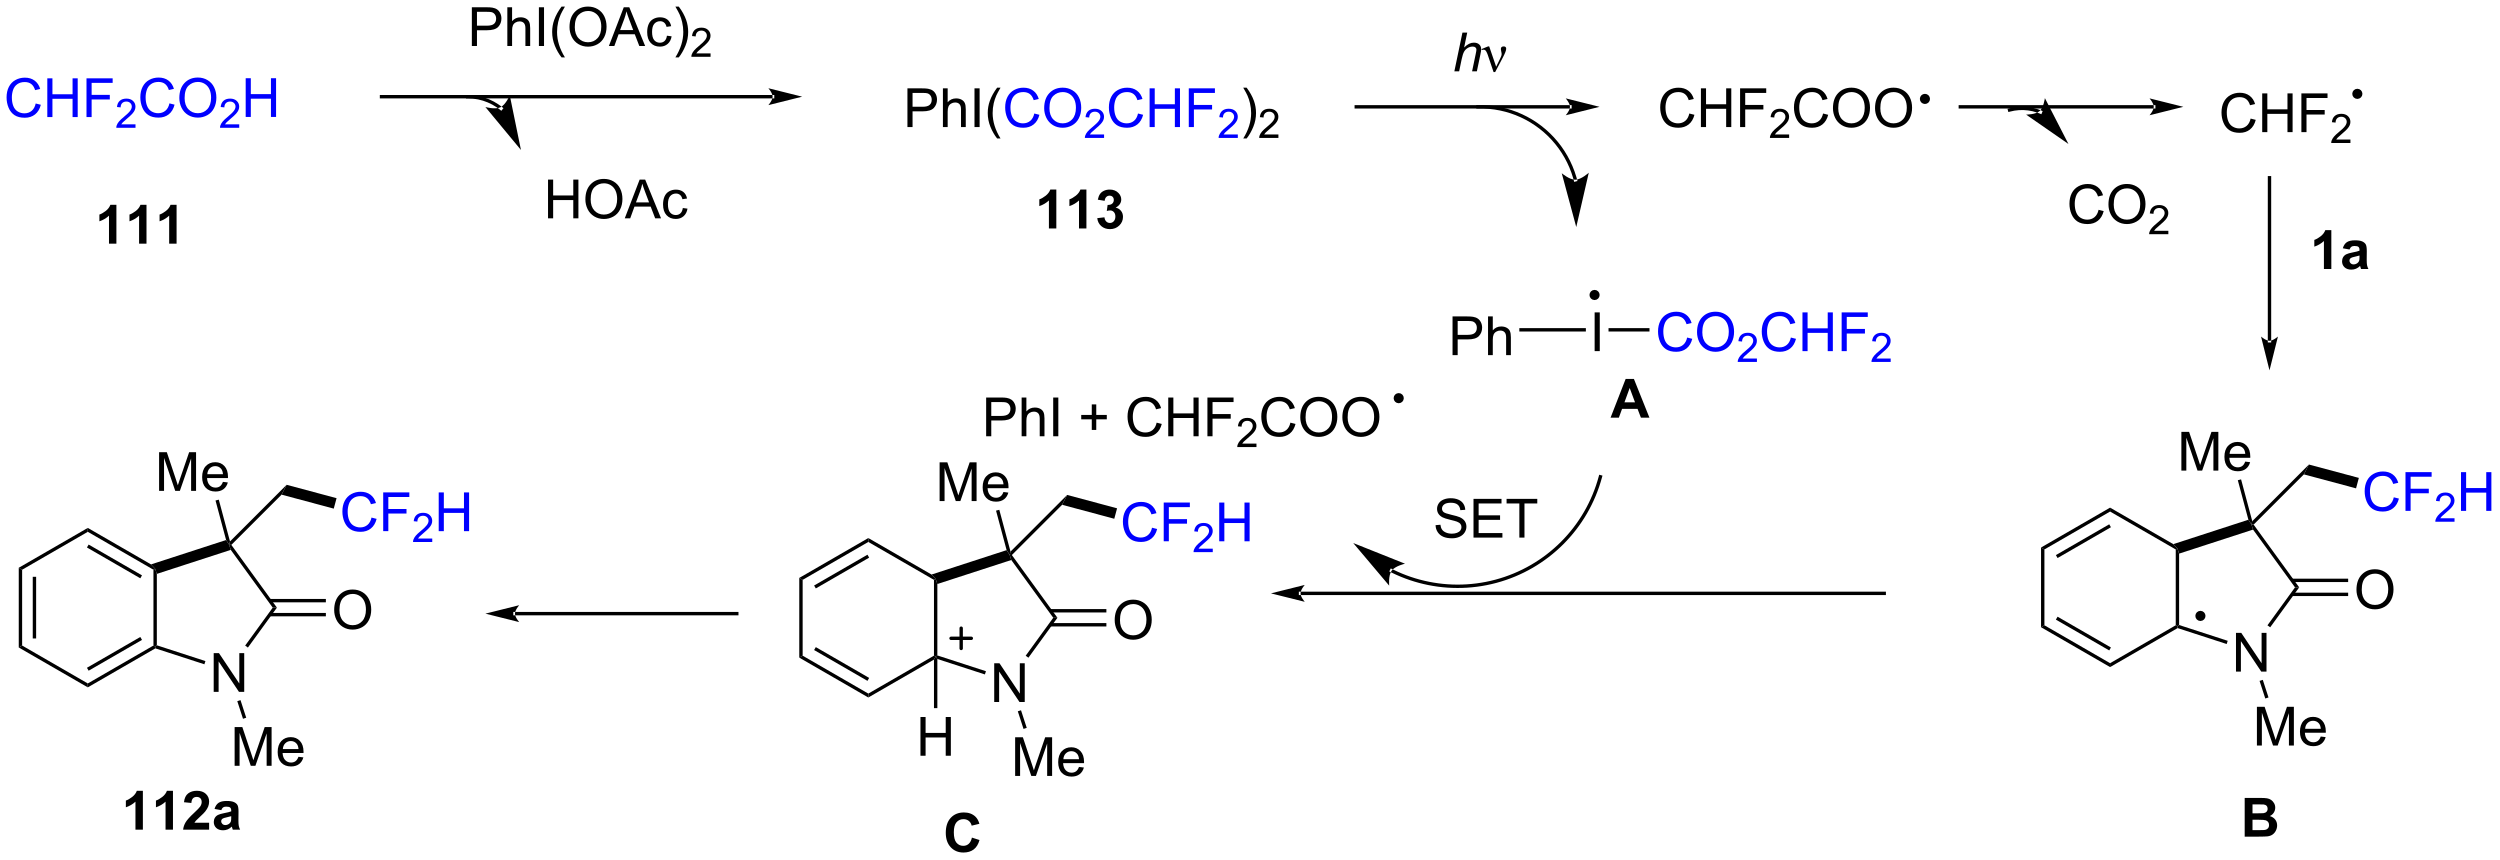 <?xml version="1.0" encoding="UTF-8"?>
<!DOCTYPE svg PUBLIC '-//W3C//DTD SVG 1.0//EN'
          'http://www.w3.org/TR/2001/REC-SVG-20010904/DTD/svg10.dtd'>
<svg stroke-dasharray="none" shape-rendering="auto" xmlns="http://www.w3.org/2000/svg" font-family="'Dialog'" text-rendering="auto" width="1014" fill-opacity="1" color-interpolation="auto" color-rendering="auto" preserveAspectRatio="xMidYMid meet" font-size="12px" viewBox="0 0 1014 349" fill="black" xmlns:xlink="http://www.w3.org/1999/xlink" stroke="black" image-rendering="auto" stroke-miterlimit="10" stroke-linecap="square" stroke-linejoin="miter" font-style="normal" stroke-width="1" height="349" stroke-dashoffset="0" font-weight="normal" stroke-opacity="1"
><!--Generated by the Batik Graphics2D SVG Generator--><defs id="genericDefs"
  /><g
  ><defs id="defs1"
    ><clipPath clipPathUnits="userSpaceOnUse" id="clipPath1"
      ><path d="M1.056 2.057 L380.985 2.057 L380.985 132.722 L1.056 132.722 L1.056 2.057 Z"
      /></clipPath
      ><clipPath clipPathUnits="userSpaceOnUse" id="clipPath2"
      ><path d="M-0.574 27.75 L-0.574 154.782 L368.792 154.782 L368.792 27.75 Z"
      /></clipPath
    ></defs
    ><g fill="blue" transform="scale(2.667,2.667) translate(-1.056,-2.057) matrix(1.029,0,0,1.029,1.646,-26.487)" stroke="blue"
    ><path d="M4.703 43.035 L5.461 43.225 Q5.224 44.16 4.604 44.652 Q3.984 45.141 3.091 45.141 Q2.164 45.141 1.583 44.764 Q1.005 44.386 0.701 43.673 Q0.398 42.956 0.398 42.136 Q0.398 41.24 0.74 40.576 Q1.083 39.91 1.714 39.563 Q2.344 39.217 3.102 39.217 Q3.961 39.217 4.547 39.654 Q5.133 40.092 5.365 40.886 L4.617 41.061 Q4.419 40.436 4.039 40.152 Q3.662 39.865 3.086 39.865 Q2.427 39.865 1.982 40.183 Q1.539 40.498 1.359 41.032 Q1.18 41.566 1.18 42.131 Q1.18 42.863 1.393 43.407 Q1.607 43.951 2.055 44.222 Q2.505 44.49 3.029 44.49 Q3.664 44.49 4.104 44.123 Q4.547 43.756 4.703 43.035 ZM6.418 45.042 L6.418 39.316 L7.176 39.316 L7.176 41.667 L10.152 41.667 L10.152 39.316 L10.91 39.316 L10.91 45.042 L10.152 45.042 L10.152 42.342 L7.176 42.342 L7.176 45.042 L6.418 45.042 ZM12.211 45.042 L12.211 39.316 L16.076 39.316 L16.076 39.99 L12.969 39.99 L12.969 41.764 L15.656 41.764 L15.656 42.441 L12.969 42.441 L12.969 45.042 L12.211 45.042 Z" stroke="none" clip-path="url(#clipPath2)"
    /></g
    ><g fill="blue" transform="matrix(2.743,0,0,2.743,1.574,-76.116)" stroke="blue"
    ><path d="M19.463 46.135 L19.463 46.642 L16.623 46.642 Q16.617 46.451 16.686 46.275 Q16.793 45.986 17.031 45.705 Q17.271 45.424 17.723 45.054 Q18.422 44.48 18.668 44.144 Q18.914 43.808 18.914 43.51 Q18.914 43.197 18.689 42.982 Q18.467 42.765 18.105 42.765 Q17.725 42.765 17.496 42.994 Q17.268 43.222 17.266 43.627 L16.723 43.572 Q16.779 42.965 17.143 42.648 Q17.506 42.33 18.117 42.33 Q18.736 42.33 19.096 42.674 Q19.457 43.015 19.457 43.521 Q19.457 43.779 19.352 44.029 Q19.246 44.277 19 44.553 Q18.756 44.828 18.188 45.308 Q17.713 45.707 17.578 45.849 Q17.443 45.992 17.355 46.135 L19.463 46.135 Z" stroke="none" clip-path="url(#clipPath2)"
    /></g
    ><g fill="blue" transform="matrix(2.743,0,0,2.743,1.574,-76.116)" stroke="blue"
    ><path d="M24.481 43.035 L25.239 43.225 Q25.002 44.16 24.383 44.652 Q23.763 45.141 22.869 45.141 Q21.942 45.141 21.362 44.764 Q20.784 44.386 20.479 43.673 Q20.177 42.956 20.177 42.136 Q20.177 41.24 20.518 40.576 Q20.862 39.91 21.492 39.563 Q22.122 39.217 22.88 39.217 Q23.739 39.217 24.325 39.654 Q24.911 40.092 25.143 40.886 L24.395 41.061 Q24.198 40.436 23.817 40.152 Q23.44 39.865 22.864 39.865 Q22.205 39.865 21.76 40.183 Q21.317 40.498 21.138 41.032 Q20.958 41.566 20.958 42.131 Q20.958 42.863 21.172 43.407 Q21.385 43.951 21.833 44.222 Q22.284 44.49 22.807 44.49 Q23.442 44.49 23.883 44.123 Q24.325 43.756 24.481 43.035 ZM25.944 42.253 Q25.944 40.826 26.709 40.022 Q27.475 39.214 28.686 39.214 Q29.477 39.214 30.113 39.594 Q30.751 39.972 31.084 40.649 Q31.42 41.326 31.42 42.186 Q31.42 43.058 31.069 43.745 Q30.717 44.433 30.071 44.787 Q29.428 45.141 28.681 45.141 Q27.873 45.141 27.235 44.751 Q26.6 44.358 26.272 43.683 Q25.944 43.006 25.944 42.253 ZM26.725 42.264 Q26.725 43.3 27.28 43.897 Q27.837 44.49 28.678 44.49 Q29.532 44.49 30.084 43.889 Q30.639 43.287 30.639 42.183 Q30.639 41.483 30.402 40.962 Q30.165 40.441 29.709 40.154 Q29.256 39.865 28.689 39.865 Q27.884 39.865 27.303 40.42 Q26.725 40.972 26.725 42.264 Z" stroke="none" clip-path="url(#clipPath2)"
    /></g
    ><g fill="blue" transform="matrix(2.743,0,0,2.743,1.574,-76.116)" stroke="blue"
    ><path d="M34.8 46.135 L34.8 46.642 L31.96 46.642 Q31.954 46.451 32.022 46.275 Q32.13 45.986 32.368 45.705 Q32.608 45.424 33.059 45.054 Q33.759 44.48 34.005 44.144 Q34.251 43.808 34.251 43.51 Q34.251 43.197 34.026 42.982 Q33.804 42.765 33.442 42.765 Q33.062 42.765 32.833 42.994 Q32.605 43.222 32.602 43.627 L32.059 43.572 Q32.116 42.965 32.48 42.648 Q32.843 42.33 33.454 42.33 Q34.073 42.33 34.433 42.674 Q34.794 43.015 34.794 43.521 Q34.794 43.779 34.688 44.029 Q34.583 44.277 34.337 44.553 Q34.093 44.828 33.524 45.308 Q33.05 45.707 32.915 45.849 Q32.78 45.992 32.692 46.135 L34.8 46.135 Z" stroke="none" clip-path="url(#clipPath2)"
    /></g
    ><g fill="blue" transform="matrix(2.743,0,0,2.743,1.574,-76.116)" stroke="blue"
    ><path d="M35.756 45.042 L35.756 39.316 L36.514 39.316 L36.514 41.667 L39.49 41.667 L39.49 39.316 L40.248 39.316 L40.248 45.042 L39.49 45.042 L39.49 42.342 L36.514 42.342 L36.514 45.042 L35.756 45.042 Z" stroke="none" clip-path="url(#clipPath2)"
    /></g
    ><g transform="matrix(2.743,0,0,2.743,1.574,-76.116)"
    ><path d="M113.667 42.295 L113.667 42.295 L55.839 42.295 L55.589 42.295 L55.589 41.795 L55.839 41.795 L113.667 41.795 L113.917 41.795 L113.917 42.295 ZM118.042 42.045 L113.042 40.795 C113.042 40.795 113.667 41.498 113.667 42.045 C113.667 42.592 113.042 43.295 113.042 43.295 Z" stroke="none" clip-path="url(#clipPath2)"
    /></g
    ><g transform="matrix(2.743,0,0,2.743,1.574,-76.116)"
    ><path d="M16.638 63.778 L15.542 63.778 L15.542 59.64 Q14.94 60.203 14.123 60.474 L14.123 59.476 Q14.552 59.336 15.055 58.945 Q15.56 58.552 15.748 58.028 L16.638 58.028 L16.638 63.778 ZM21.088 63.778 L19.991 63.778 L19.991 59.64 Q19.39 60.203 18.572 60.474 L18.572 59.476 Q19.002 59.336 19.504 58.945 Q20.009 58.552 20.197 58.028 L21.088 58.028 L21.088 63.778 ZM25.537 63.778 L24.44 63.778 L24.44 59.64 Q23.839 60.203 23.021 60.474 L23.021 59.476 Q23.451 59.336 23.953 58.945 Q24.459 58.552 24.646 58.028 L25.537 58.028 L25.537 63.778 Z" stroke="none" clip-path="url(#clipPath2)"
    /></g
    ><g transform="matrix(2.743,0,0,2.743,1.574,-76.116)"
    ><path d="M69.197 34.55 L69.197 28.824 L71.358 28.824 Q71.928 28.824 72.228 28.878 Q72.65 28.949 72.933 29.147 Q73.22 29.342 73.394 29.699 Q73.569 30.053 73.569 30.48 Q73.569 31.209 73.103 31.717 Q72.639 32.222 71.423 32.222 L69.954 32.222 L69.954 34.55 L69.197 34.55 ZM69.954 31.545 L71.436 31.545 Q72.17 31.545 72.478 31.272 Q72.788 30.998 72.788 30.503 Q72.788 30.144 72.605 29.889 Q72.423 29.631 72.126 29.55 Q71.936 29.498 71.42 29.498 L69.954 29.498 L69.954 31.545 ZM74.444 34.55 L74.444 28.824 L75.147 28.824 L75.147 30.878 Q75.639 30.308 76.389 30.308 Q76.85 30.308 77.189 30.49 Q77.53 30.67 77.676 30.99 Q77.822 31.311 77.822 31.92 L77.822 34.55 L77.118 34.55 L77.118 31.92 Q77.118 31.394 76.889 31.154 Q76.663 30.912 76.243 30.912 Q75.931 30.912 75.655 31.076 Q75.381 31.238 75.264 31.516 Q75.147 31.793 75.147 32.279 L75.147 34.55 L74.444 34.55 ZM79.112 34.55 L79.112 28.824 L79.87 28.824 L79.87 34.55 L79.112 34.55 ZM82.46 36.235 Q81.876 35.501 81.472 34.516 Q81.072 33.529 81.072 32.475 Q81.072 31.545 81.374 30.694 Q81.725 29.707 82.46 28.725 L82.962 28.725 Q82.491 29.537 82.337 29.886 Q82.1 30.425 81.962 31.011 Q81.795 31.74 81.795 32.48 Q81.795 34.358 82.962 36.235 L82.46 36.235 ZM83.639 31.761 Q83.639 30.334 84.405 29.529 Q85.17 28.722 86.381 28.722 Q87.173 28.722 87.808 29.102 Q88.447 29.48 88.78 30.157 Q89.116 30.834 89.116 31.694 Q89.116 32.566 88.764 33.253 Q88.413 33.941 87.767 34.295 Q87.124 34.649 86.376 34.649 Q85.569 34.649 84.931 34.259 Q84.295 33.865 83.967 33.191 Q83.639 32.514 83.639 31.761 ZM84.42 31.772 Q84.42 32.808 84.975 33.404 Q85.532 33.998 86.374 33.998 Q87.228 33.998 87.78 33.397 Q88.335 32.795 88.335 31.691 Q88.335 30.99 88.097 30.47 Q87.861 29.949 87.405 29.662 Q86.952 29.373 86.384 29.373 Q85.579 29.373 84.999 29.928 Q84.42 30.48 84.42 31.772 ZM89.461 34.55 L91.661 28.824 L92.479 28.824 L94.823 34.55 L93.958 34.55 L93.291 32.816 L90.896 32.816 L90.268 34.55 L89.461 34.55 ZM91.115 32.199 L93.057 32.199 L92.458 30.613 Q92.185 29.889 92.052 29.425 Q91.943 29.975 91.745 30.519 L91.115 32.199 ZM98.044 33.029 L98.737 33.121 Q98.622 33.834 98.156 34.24 Q97.69 34.644 97.01 34.644 Q96.159 34.644 95.641 34.087 Q95.122 33.529 95.122 32.49 Q95.122 31.819 95.344 31.316 Q95.568 30.811 96.023 30.561 Q96.479 30.308 97.013 30.308 Q97.69 30.308 98.12 30.649 Q98.549 30.99 98.669 31.621 L97.987 31.725 Q97.888 31.308 97.641 31.097 Q97.393 30.886 97.041 30.886 Q96.51 30.886 96.177 31.266 Q95.846 31.647 95.846 32.472 Q95.846 33.308 96.166 33.688 Q96.487 34.066 97.002 34.066 Q97.416 34.066 97.693 33.813 Q97.971 33.558 98.044 33.029 ZM99.799 36.235 L99.294 36.235 Q100.463 34.358 100.463 32.48 Q100.463 31.746 100.294 31.022 Q100.161 30.436 99.924 29.897 Q99.771 29.545 99.294 28.725 L99.799 28.725 Q100.534 29.707 100.885 30.694 Q101.185 31.545 101.185 32.475 Q101.185 33.529 100.781 34.516 Q100.377 35.501 99.799 36.235 Z" stroke="none" clip-path="url(#clipPath2)"
    /></g
    ><g transform="matrix(2.743,0,0,2.743,1.574,-76.116)"
    ><path d="M104.495 35.642 L104.495 36.15 L101.656 36.15 Q101.65 35.959 101.718 35.783 Q101.826 35.494 102.064 35.213 Q102.304 34.931 102.755 34.562 Q103.454 33.988 103.701 33.652 Q103.947 33.316 103.947 33.017 Q103.947 32.705 103.722 32.49 Q103.499 32.273 103.138 32.273 Q102.757 32.273 102.529 32.502 Q102.3 32.73 102.298 33.135 L101.755 33.08 Q101.812 32.473 102.175 32.156 Q102.538 31.838 103.15 31.838 Q103.769 31.838 104.128 32.181 Q104.49 32.523 104.49 33.029 Q104.49 33.287 104.384 33.537 Q104.279 33.785 104.032 34.06 Q103.788 34.336 103.22 34.816 Q102.745 35.215 102.611 35.357 Q102.476 35.5 102.388 35.642 L104.495 35.642 Z" stroke="none" clip-path="url(#clipPath2)"
    /></g
    ><g transform="matrix(2.743,0,0,2.743,1.574,-76.116)"
    ><path d="M73.36 43.978 L73.36 43.978 C73.337 43.959 73.313 43.94 73.289 43.922 L73.289 43.922 C73.241 43.884 73.192 43.846 73.143 43.81 L73.143 43.81 C73.045 43.737 72.945 43.666 72.844 43.597 L72.984 43.39 L72.844 43.597 C72.438 43.323 72.005 43.087 71.548 42.894 L71.548 42.894 C70.636 42.508 69.633 42.295 68.579 42.295 L68.329 42.295 L68.329 41.795 L68.579 41.795 C69.701 41.795 70.77 42.022 71.743 42.434 L71.646 42.664 L71.743 42.434 C72.23 42.639 72.692 42.891 73.124 43.183 L73.124 43.183 C73.232 43.256 73.338 43.331 73.443 43.41 L73.293 43.61 L73.443 43.41 C73.495 43.449 73.546 43.488 73.598 43.528 L73.443 43.725 L73.598 43.528 C73.623 43.548 73.649 43.569 73.674 43.589 L73.869 43.746 L73.555 44.135 ZM76.457 49.923 L74.805 41.844 C74.805 41.844 74.223 43.231 73.434 43.609 C72.644 43.987 71.198 43.571 71.198 43.571 Z" stroke="none" clip-path="url(#clipPath2)"
    /></g
    ><g transform="matrix(2.743,0,0,2.743,1.574,-76.116)"
    ><path d="M80.462 60.031 L80.462 54.304 L81.219 54.304 L81.219 56.656 L84.196 56.656 L84.196 54.304 L84.954 54.304 L84.954 60.031 L84.196 60.031 L84.196 57.331 L81.219 57.331 L81.219 60.031 L80.462 60.031 ZM85.986 57.242 Q85.986 55.815 86.752 55.01 Q87.517 54.203 88.728 54.203 Q89.52 54.203 90.156 54.583 Q90.794 54.961 91.127 55.638 Q91.463 56.315 91.463 57.174 Q91.463 58.047 91.111 58.734 Q90.76 59.422 90.114 59.776 Q89.471 60.13 88.723 60.13 Q87.916 60.13 87.278 59.739 Q86.642 59.346 86.314 58.672 Q85.986 57.995 85.986 57.242 ZM86.767 57.252 Q86.767 58.289 87.322 58.885 Q87.879 59.479 88.721 59.479 Q89.575 59.479 90.127 58.877 Q90.682 58.276 90.682 57.172 Q90.682 56.471 90.445 55.95 Q90.208 55.429 89.752 55.143 Q89.299 54.854 88.731 54.854 Q87.926 54.854 87.346 55.409 Q86.767 55.961 86.767 57.252 ZM91.808 60.031 L94.008 54.304 L94.826 54.304 L97.17 60.031 L96.305 60.031 L95.639 58.297 L93.243 58.297 L92.615 60.031 L91.808 60.031 ZM93.462 57.679 L95.404 57.679 L94.805 56.094 Q94.532 55.37 94.399 54.906 Q94.29 55.456 94.092 56 L93.462 57.679 ZM100.391 58.51 L101.084 58.601 Q100.969 59.315 100.503 59.721 Q100.037 60.125 99.357 60.125 Q98.506 60.125 97.988 59.568 Q97.469 59.01 97.469 57.971 Q97.469 57.299 97.691 56.797 Q97.915 56.291 98.37 56.041 Q98.826 55.789 99.36 55.789 Q100.037 55.789 100.467 56.13 Q100.896 56.471 101.016 57.101 L100.334 57.206 Q100.235 56.789 99.988 56.578 Q99.74 56.367 99.389 56.367 Q98.857 56.367 98.524 56.747 Q98.193 57.127 98.193 57.953 Q98.193 58.789 98.514 59.169 Q98.834 59.547 99.35 59.547 Q99.764 59.547 100.04 59.294 Q100.318 59.039 100.391 58.51 Z" stroke="none" clip-path="url(#clipPath2)"
    /></g
    ><g transform="matrix(2.743,0,0,2.743,1.574,-76.116)"
    ><path d="M133.606 46.541 L133.606 40.815 L135.767 40.815 Q136.337 40.815 136.637 40.869 Q137.059 40.94 137.343 41.138 Q137.629 41.333 137.804 41.69 Q137.978 42.044 137.978 42.471 Q137.978 43.2 137.512 43.708 Q137.048 44.213 135.832 44.213 L134.363 44.213 L134.363 46.541 L133.606 46.541 ZM134.363 43.536 L135.845 43.536 Q136.58 43.536 136.887 43.263 Q137.197 42.989 137.197 42.494 Q137.197 42.135 137.014 41.88 Q136.832 41.622 136.535 41.541 Q136.345 41.489 135.83 41.489 L134.363 41.489 L134.363 43.536 ZM138.853 46.541 L138.853 40.815 L139.556 40.815 L139.556 42.869 Q140.048 42.299 140.798 42.299 Q141.259 42.299 141.598 42.481 Q141.939 42.661 142.085 42.981 Q142.231 43.302 142.231 43.911 L142.231 46.541 L141.528 46.541 L141.528 43.911 Q141.528 43.385 141.298 43.145 Q141.072 42.903 140.653 42.903 Q140.34 42.903 140.064 43.067 Q139.791 43.229 139.673 43.507 Q139.556 43.783 139.556 44.27 L139.556 46.541 L138.853 46.541 ZM143.521 46.541 L143.521 40.815 L144.279 40.815 L144.279 46.541 L143.521 46.541 ZM146.869 48.226 Q146.285 47.492 145.882 46.507 Q145.481 45.52 145.481 44.466 Q145.481 43.536 145.783 42.684 Q146.134 41.698 146.869 40.716 L147.371 40.716 Q146.9 41.528 146.746 41.877 Q146.509 42.416 146.371 43.002 Q146.205 43.731 146.205 44.471 Q146.205 46.349 147.371 48.226 L146.869 48.226 Z" stroke="none" clip-path="url(#clipPath2)"
    /></g
    ><g fill="blue" transform="matrix(2.743,0,0,2.743,1.574,-76.116)" stroke="blue"
    ><path d="M152.363 44.533 L153.121 44.724 Q152.884 45.658 152.265 46.151 Q151.645 46.64 150.751 46.64 Q149.825 46.64 149.244 46.263 Q148.666 45.885 148.361 45.172 Q148.059 44.455 148.059 43.635 Q148.059 42.739 148.4 42.075 Q148.744 41.408 149.374 41.062 Q150.004 40.716 150.762 40.716 Q151.621 40.716 152.207 41.153 Q152.793 41.591 153.025 42.385 L152.278 42.559 Q152.08 41.934 151.7 41.651 Q151.322 41.364 150.746 41.364 Q150.088 41.364 149.642 41.682 Q149.2 41.997 149.02 42.531 Q148.84 43.065 148.84 43.63 Q148.84 44.362 149.054 44.906 Q149.267 45.45 149.715 45.721 Q150.166 45.989 150.689 45.989 Q151.325 45.989 151.765 45.622 Q152.207 45.255 152.363 44.533 ZM153.826 43.752 Q153.826 42.325 154.591 41.52 Q155.357 40.713 156.568 40.713 Q157.36 40.713 157.995 41.093 Q158.633 41.471 158.966 42.148 Q159.302 42.825 159.302 43.684 Q159.302 44.557 158.951 45.244 Q158.599 45.932 157.953 46.286 Q157.31 46.64 156.563 46.64 Q155.755 46.64 155.117 46.25 Q154.482 45.856 154.154 45.182 Q153.826 44.505 153.826 43.752 ZM154.607 43.763 Q154.607 44.799 155.162 45.395 Q155.719 45.989 156.56 45.989 Q157.414 45.989 157.966 45.388 Q158.521 44.786 158.521 43.682 Q158.521 42.981 158.284 42.461 Q158.047 41.94 157.591 41.653 Q157.138 41.364 156.571 41.364 Q155.766 41.364 155.185 41.919 Q154.607 42.471 154.607 43.763 Z" stroke="none" clip-path="url(#clipPath2)"
    /></g
    ><g fill="blue" transform="matrix(2.743,0,0,2.743,1.574,-76.116)" stroke="blue"
    ><path d="M162.682 47.633 L162.682 48.141 L159.842 48.141 Q159.836 47.95 159.905 47.774 Q160.012 47.485 160.25 47.204 Q160.49 46.923 160.942 46.553 Q161.641 45.979 161.887 45.643 Q162.133 45.307 162.133 45.008 Q162.133 44.696 161.908 44.481 Q161.686 44.264 161.325 44.264 Q160.944 44.264 160.715 44.493 Q160.487 44.721 160.485 45.126 L159.942 45.071 Q159.998 44.464 160.362 44.147 Q160.725 43.829 161.336 43.829 Q161.955 43.829 162.315 44.173 Q162.676 44.514 162.676 45.02 Q162.676 45.278 162.571 45.528 Q162.465 45.776 162.219 46.051 Q161.975 46.327 161.406 46.807 Q160.932 47.206 160.797 47.348 Q160.662 47.491 160.575 47.633 L162.682 47.633 Z" stroke="none" clip-path="url(#clipPath2)"
    /></g
    ><g fill="blue" transform="matrix(2.743,0,0,2.743,1.574,-76.116)" stroke="blue"
    ><path d="M167.7 44.533 L168.458 44.724 Q168.221 45.658 167.601 46.151 Q166.982 46.64 166.088 46.64 Q165.161 46.64 164.581 46.263 Q164.002 45.885 163.698 45.172 Q163.396 44.455 163.396 43.635 Q163.396 42.739 163.737 42.075 Q164.081 41.408 164.711 41.062 Q165.341 40.716 166.099 40.716 Q166.958 40.716 167.544 41.153 Q168.13 41.591 168.362 42.385 L167.614 42.559 Q167.417 41.934 167.036 41.651 Q166.659 41.364 166.083 41.364 Q165.424 41.364 164.979 41.682 Q164.536 41.997 164.357 42.531 Q164.177 43.065 164.177 43.63 Q164.177 44.362 164.391 44.906 Q164.604 45.45 165.052 45.721 Q165.502 45.989 166.026 45.989 Q166.661 45.989 167.101 45.622 Q167.544 45.255 167.7 44.533 ZM169.415 46.541 L169.415 40.815 L170.173 40.815 L170.173 43.166 L173.15 43.166 L173.15 40.815 L173.907 40.815 L173.907 46.541 L173.15 46.541 L173.15 43.841 L170.173 43.841 L170.173 46.541 L169.415 46.541 ZM175.208 46.541 L175.208 40.815 L179.073 40.815 L179.073 41.489 L175.966 41.489 L175.966 43.263 L178.654 43.263 L178.654 43.94 L175.966 43.94 L175.966 46.541 L175.208 46.541 Z" stroke="none" clip-path="url(#clipPath2)"
    /></g
    ><g fill="blue" transform="matrix(2.743,0,0,2.743,1.574,-76.116)" stroke="blue"
    ><path d="M182.46 47.633 L182.46 48.141 L179.62 48.141 Q179.614 47.95 179.683 47.774 Q179.79 47.485 180.029 47.204 Q180.269 46.923 180.72 46.553 Q181.419 45.979 181.665 45.643 Q181.911 45.307 181.911 45.008 Q181.911 44.696 181.687 44.481 Q181.464 44.264 181.103 44.264 Q180.722 44.264 180.493 44.493 Q180.265 44.721 180.263 45.126 L179.72 45.071 Q179.777 44.464 180.14 44.147 Q180.503 43.829 181.114 43.829 Q181.734 43.829 182.093 44.173 Q182.454 44.514 182.454 45.02 Q182.454 45.278 182.349 45.528 Q182.243 45.776 181.997 46.051 Q181.753 46.327 181.185 46.807 Q180.71 47.206 180.575 47.348 Q180.441 47.491 180.353 47.633 L182.46 47.633 Z" stroke="none" clip-path="url(#clipPath2)"
    /></g
    ><g transform="matrix(2.743,0,0,2.743,1.574,-76.116)"
    ><path d="M183.765 48.226 L183.26 48.226 Q184.429 46.349 184.429 44.471 Q184.429 43.737 184.26 43.013 Q184.127 42.427 183.89 41.888 Q183.737 41.536 183.26 40.716 L183.765 40.716 Q184.5 41.698 184.851 42.684 Q185.151 43.536 185.151 44.466 Q185.151 45.52 184.747 46.507 Q184.343 47.492 183.765 48.226 Z" stroke="none" clip-path="url(#clipPath2)"
    /></g
    ><g transform="matrix(2.743,0,0,2.743,1.574,-76.116)"
    ><path d="M188.461 47.633 L188.461 48.141 L185.621 48.141 Q185.615 47.95 185.684 47.774 Q185.791 47.485 186.03 47.204 Q186.27 46.923 186.721 46.553 Q187.42 45.979 187.666 45.643 Q187.912 45.307 187.912 45.008 Q187.912 44.696 187.688 44.481 Q187.465 44.264 187.104 44.264 Q186.723 44.264 186.494 44.493 Q186.266 44.721 186.264 45.126 L185.721 45.071 Q185.778 44.464 186.141 44.147 Q186.504 43.829 187.115 43.829 Q187.735 43.829 188.094 44.173 Q188.455 44.514 188.455 45.02 Q188.455 45.278 188.35 45.528 Q188.244 45.776 187.998 46.051 Q187.754 46.327 187.186 46.807 Q186.711 47.206 186.576 47.348 Q186.442 47.491 186.354 47.633 L188.461 47.633 Z" stroke="none" clip-path="url(#clipPath2)"
    /></g
    ><g transform="matrix(2.743,0,0,2.743,1.574,-76.116)"
    ><path d="M231.571 43.794 L231.571 43.794 L199.973 43.794 L199.723 43.794 L199.723 43.294 L199.973 43.294 L231.571 43.294 L231.821 43.294 L231.821 43.794 ZM235.946 43.544 L230.946 42.294 C230.946 42.294 231.571 42.997 231.571 43.544 C231.571 44.09 230.946 44.794 230.946 44.794 Z" stroke="none" clip-path="url(#clipPath2)"
    /></g
    ><g transform="matrix(2.743,0,0,2.743,1.574,-76.116)"
    ><path d="M155.622 61.53 L154.526 61.53 L154.526 57.392 Q153.924 57.955 153.107 58.225 L153.107 57.228 Q153.536 57.087 154.039 56.697 Q154.544 56.303 154.732 55.78 L155.622 55.78 L155.622 61.53 ZM160.071 61.53 L158.975 61.53 L158.975 57.392 Q158.374 57.955 157.556 58.225 L157.556 57.228 Q157.986 57.087 158.488 56.697 Q158.993 56.303 159.181 55.78 L160.071 55.78 L160.071 61.53 ZM161.674 60.009 L162.737 59.882 Q162.786 60.288 163.008 60.504 Q163.232 60.718 163.549 60.718 Q163.888 60.718 164.12 60.46 Q164.354 60.202 164.354 59.764 Q164.354 59.35 164.13 59.108 Q163.909 58.866 163.588 58.866 Q163.377 58.866 163.083 58.947 L163.206 58.053 Q163.651 58.064 163.885 57.861 Q164.12 57.655 164.12 57.314 Q164.12 57.025 163.948 56.853 Q163.776 56.681 163.489 56.681 Q163.208 56.681 163.008 56.876 Q162.81 57.072 162.768 57.447 L161.755 57.275 Q161.862 56.757 162.073 56.447 Q162.286 56.134 162.667 55.957 Q163.049 55.78 163.521 55.78 Q164.331 55.78 164.818 56.296 Q165.221 56.718 165.221 57.249 Q165.221 58.001 164.396 58.452 Q164.888 58.556 165.182 58.923 Q165.479 59.29 165.479 59.811 Q165.479 60.564 164.927 61.098 Q164.377 61.629 163.557 61.629 Q162.779 61.629 162.266 61.181 Q161.755 60.733 161.674 60.009 Z" stroke="none" clip-path="url(#clipPath2)"
    /></g
    ><g transform="matrix(2.743,0,0,2.743,1.574,-76.116)"
    ><path d="M214.478 38.297 L215.673 32.571 L216.381 32.571 L215.923 34.769 Q216.319 34.386 216.657 34.222 Q216.999 34.055 217.358 34.055 Q217.874 34.055 218.157 34.326 Q218.444 34.597 218.444 35.042 Q218.444 35.261 218.319 35.847 L217.806 38.297 L217.1 38.297 L217.626 35.785 Q217.741 35.238 217.741 35.097 Q217.741 34.894 217.6 34.766 Q217.46 34.636 217.194 34.636 Q216.811 34.636 216.462 34.839 Q216.116 35.04 215.918 35.389 Q215.72 35.738 215.556 36.516 L215.186 38.297 L214.478 38.297 Z" stroke="none" clip-path="url(#clipPath2)"
    /></g
    ><g transform="matrix(2.743,0,0,2.743,1.574,-76.116)"
    ><path d="M220.276 38.407 L219.411 35.844 Q219.326 35.589 219.185 35.344 Q219.044 35.097 218.799 35.097 Q218.682 35.097 218.539 35.149 L218.484 35.011 L219.458 34.613 L219.63 34.613 L220.659 37.618 L221.294 36.316 Q221.471 35.964 221.471 35.766 Q221.471 35.605 221.404 35.316 Q221.354 35.105 221.354 35.001 Q221.354 34.613 221.771 34.613 Q222.143 34.613 222.143 34.964 Q222.143 35.313 221.627 36.292 L220.51 38.407 L220.276 38.407 Z" stroke="none" clip-path="url(#clipPath2)"
    /></g
    ><g transform="matrix(2.743,0,0,2.743,1.574,-76.116)"
    ><path d="M232.133 54.402 L232.133 54.402 C232.133 54.402 232.133 54.401 232.133 54.401 L232.133 54.401 C232.132 54.401 232.132 54.401 232.132 54.401 L232.374 54.336 L232.133 54.402 C232.132 54.4 232.131 54.397 232.131 54.394 L232.372 54.33 L232.131 54.394 C232.13 54.391 232.129 54.387 232.128 54.383 L232.127 54.382 C232.123 54.366 232.119 54.35 232.114 54.334 L232.356 54.268 L232.114 54.334 C232.106 54.301 232.097 54.269 232.088 54.237 L232.328 54.169 L232.088 54.237 C232.069 54.172 232.051 54.107 232.032 54.043 L232.272 53.972 L232.032 54.043 C231.956 53.785 231.872 53.529 231.782 53.276 L232.017 53.192 L231.782 53.276 C231.601 52.769 231.391 52.272 231.152 51.786 L231.152 51.786 C230.676 50.816 230.086 49.894 229.388 49.04 L229.582 48.882 L229.388 49.04 C227.993 47.332 226.242 45.994 224.289 45.096 L224.393 44.869 L224.289 45.096 C222.336 44.199 220.18 43.741 217.975 43.793 L217.725 43.799 L217.714 43.299 L217.964 43.293 C220.245 43.239 222.476 43.713 224.498 44.642 L224.498 44.642 C226.519 45.571 228.331 46.956 229.775 48.723 L229.775 48.723 C230.498 49.607 231.108 50.562 231.601 51.566 L231.377 51.676 L231.601 51.566 C231.848 52.068 232.065 52.583 232.253 53.108 L232.253 53.108 C232.346 53.37 232.433 53.635 232.511 53.901 L232.511 53.901 C232.531 53.968 232.55 54.035 232.569 54.102 L232.569 54.102 C232.578 54.135 232.588 54.169 232.597 54.202 L232.597 54.202 C232.601 54.219 232.606 54.236 232.61 54.253 L232.369 54.318 L232.61 54.252 C232.611 54.256 232.613 54.261 232.614 54.266 L232.614 54.266 C232.614 54.267 232.614 54.268 232.615 54.27 L232.615 54.272 C232.616 54.272 232.616 54.272 232.616 54.273 L232.616 54.273 C232.616 54.273 232.616 54.273 232.616 54.273 L232.68 54.515 L232.197 54.644 ZM232.503 61.324 L234.355 53.288 C234.355 53.288 233.249 54.309 232.374 54.325 C231.499 54.341 230.356 53.362 230.356 53.362 Z" stroke="none" clip-path="url(#clipPath2)"
    /></g
    ><g transform="matrix(2.743,0,0,2.743,1.574,-76.116)"
    ><path d="M214.21 80.266 L214.21 74.539 L216.372 74.539 Q216.942 74.539 217.242 74.594 Q217.664 74.664 217.947 74.862 Q218.234 75.058 218.408 75.414 Q218.583 75.769 218.583 76.196 Q218.583 76.925 218.117 77.433 Q217.653 77.938 216.437 77.938 L214.968 77.938 L214.968 80.266 L214.21 80.266 ZM214.968 77.261 L216.45 77.261 Q217.184 77.261 217.492 76.987 Q217.802 76.714 217.802 76.219 Q217.802 75.86 217.619 75.604 Q217.437 75.347 217.14 75.266 Q216.95 75.214 216.434 75.214 L214.968 75.214 L214.968 77.261 ZM219.458 80.266 L219.458 74.539 L220.161 74.539 L220.161 76.594 Q220.653 76.024 221.403 76.024 Q221.864 76.024 222.203 76.206 Q222.544 76.386 222.69 76.706 Q222.835 77.026 222.835 77.636 L222.835 80.266 L222.132 80.266 L222.132 77.636 Q222.132 77.11 221.903 76.87 Q221.677 76.628 221.257 76.628 Q220.945 76.628 220.669 76.792 Q220.395 76.953 220.278 77.232 Q220.161 77.508 220.161 77.995 L220.161 80.266 L219.458 80.266 Z" stroke="none" clip-path="url(#clipPath2)"
    /></g
    ><g transform="matrix(2.743,0,0,2.743,1.574,-76.116)"
    ><path d="M235.221 79.669 L235.221 73.942 L235.979 73.942 L235.979 79.669 L235.221 79.669 Z" stroke="none" clip-path="url(#clipPath2)"
    /></g
    ><g transform="matrix(2.743,0,0,2.743,1.574,-76.116)"
    ><path d="M224.085 76.769 L224.085 76.269 L233.924 76.269 L233.924 76.769 Z" stroke="none" clip-path="url(#clipPath2)"
    /></g
    ><g fill="blue" transform="matrix(2.743,0,0,2.743,1.574,-76.116)" stroke="blue"
    ><path d="M248.9 77.661 L249.658 77.851 Q249.421 78.786 248.801 79.278 Q248.181 79.768 247.288 79.768 Q246.361 79.768 245.78 79.39 Q245.202 79.013 244.897 78.299 Q244.595 77.583 244.595 76.763 Q244.595 75.867 244.936 75.203 Q245.28 74.536 245.91 74.189 Q246.541 73.843 247.298 73.843 Q248.158 73.843 248.744 74.281 Q249.329 74.718 249.561 75.513 L248.814 75.687 Q248.616 75.062 248.236 74.778 Q247.858 74.492 247.283 74.492 Q246.624 74.492 246.179 74.809 Q245.736 75.124 245.556 75.658 Q245.376 76.192 245.376 76.757 Q245.376 77.489 245.59 78.033 Q245.804 78.578 246.251 78.848 Q246.702 79.117 247.225 79.117 Q247.861 79.117 248.301 78.749 Q248.744 78.382 248.9 77.661 ZM250.362 76.88 Q250.362 75.453 251.128 74.648 Q251.893 73.841 253.104 73.841 Q253.896 73.841 254.531 74.221 Q255.169 74.598 255.503 75.275 Q255.839 75.953 255.839 76.812 Q255.839 77.684 255.487 78.372 Q255.136 79.059 254.49 79.413 Q253.846 79.768 253.099 79.768 Q252.292 79.768 251.654 79.377 Q251.018 78.984 250.69 78.309 Q250.362 77.632 250.362 76.88 ZM251.143 76.89 Q251.143 77.927 251.698 78.523 Q252.255 79.117 253.096 79.117 Q253.951 79.117 254.503 78.515 Q255.057 77.913 255.057 76.809 Q255.057 76.109 254.82 75.588 Q254.583 75.067 254.128 74.781 Q253.675 74.492 253.107 74.492 Q252.302 74.492 251.721 75.046 Q251.143 75.598 251.143 76.89 Z" stroke="none" clip-path="url(#clipPath2)"
    /></g
    ><g fill="blue" transform="matrix(2.743,0,0,2.743,1.574,-76.116)" stroke="blue"
    ><path d="M259.218 80.761 L259.218 81.269 L256.378 81.269 Q256.373 81.077 256.441 80.901 Q256.548 80.612 256.786 80.331 Q257.027 80.05 257.478 79.681 Q258.177 79.107 258.423 78.771 Q258.669 78.435 258.669 78.136 Q258.669 77.823 258.445 77.609 Q258.222 77.392 257.861 77.392 Q257.48 77.392 257.251 77.62 Q257.023 77.849 257.021 78.253 L256.478 78.198 Q256.535 77.591 256.898 77.275 Q257.261 76.956 257.873 76.956 Q258.492 76.956 258.851 77.3 Q259.212 77.642 259.212 78.148 Q259.212 78.405 259.107 78.655 Q259.001 78.903 258.755 79.179 Q258.511 79.454 257.943 79.935 Q257.468 80.333 257.333 80.476 Q257.199 80.618 257.111 80.761 L259.218 80.761 Z" stroke="none" clip-path="url(#clipPath2)"
    /></g
    ><g fill="blue" transform="matrix(2.743,0,0,2.743,1.574,-76.116)" stroke="blue"
    ><path d="M264.237 77.661 L264.995 77.851 Q264.758 78.786 264.138 79.278 Q263.518 79.768 262.625 79.768 Q261.698 79.768 261.117 79.39 Q260.539 79.013 260.234 78.299 Q259.932 77.583 259.932 76.763 Q259.932 75.867 260.273 75.203 Q260.617 74.536 261.247 74.189 Q261.877 73.843 262.635 73.843 Q263.495 73.843 264.08 74.281 Q264.666 74.718 264.898 75.513 L264.151 75.687 Q263.953 75.062 263.573 74.778 Q263.195 74.492 262.62 74.492 Q261.961 74.492 261.515 74.809 Q261.073 75.124 260.893 75.658 Q260.713 76.192 260.713 76.757 Q260.713 77.489 260.927 78.033 Q261.14 78.578 261.588 78.848 Q262.039 79.117 262.562 79.117 Q263.198 79.117 263.638 78.749 Q264.08 78.382 264.237 77.661 ZM265.952 79.669 L265.952 73.942 L266.709 73.942 L266.709 76.294 L269.686 76.294 L269.686 73.942 L270.444 73.942 L270.444 79.669 L269.686 79.669 L269.686 76.968 L266.709 76.968 L266.709 79.669 L265.952 79.669 ZM271.745 79.669 L271.745 73.942 L275.609 73.942 L275.609 74.617 L272.502 74.617 L272.502 76.39 L275.19 76.39 L275.19 77.067 L272.502 77.067 L272.502 79.669 L271.745 79.669 Z" stroke="none" clip-path="url(#clipPath2)"
    /></g
    ><g fill="blue" transform="matrix(2.743,0,0,2.743,1.574,-76.116)" stroke="blue"
    ><path d="M278.997 80.761 L278.997 81.269 L276.157 81.269 Q276.151 81.077 276.219 80.901 Q276.327 80.612 276.565 80.331 Q276.805 80.05 277.256 79.681 Q277.955 79.107 278.202 78.771 Q278.448 78.435 278.448 78.136 Q278.448 77.823 278.223 77.609 Q278 77.392 277.639 77.392 Q277.258 77.392 277.03 77.62 Q276.801 77.849 276.799 78.253 L276.256 78.198 Q276.313 77.591 276.676 77.275 Q277.039 76.956 277.651 76.956 Q278.27 76.956 278.629 77.3 Q278.991 77.642 278.991 78.148 Q278.991 78.405 278.885 78.655 Q278.78 78.903 278.534 79.179 Q278.289 79.454 277.721 79.935 Q277.247 80.333 277.112 80.476 Q276.977 80.618 276.889 80.761 L278.997 80.761 Z" stroke="none" clip-path="url(#clipPath2)"
    /></g
    ><g transform="matrix(2.743,0,0,2.743,1.574,-76.116)"
    ><path d="M237.274 76.769 L237.274 76.269 L243.331 76.269 L243.331 76.769 Z" stroke="none" clip-path="url(#clipPath2)"
    /></g
    ><g transform="matrix(2.743,0,0,2.743,1.574,-76.116)"
    ><path d="M249.22 44.533 L249.978 44.724 Q249.741 45.658 249.121 46.151 Q248.502 46.64 247.608 46.64 Q246.681 46.64 246.101 46.263 Q245.522 45.885 245.218 45.172 Q244.916 44.455 244.916 43.635 Q244.916 42.739 245.257 42.075 Q245.601 41.408 246.231 41.062 Q246.861 40.716 247.619 40.716 Q248.478 40.716 249.064 41.153 Q249.65 41.591 249.882 42.385 L249.134 42.559 Q248.936 41.934 248.556 41.651 Q248.179 41.364 247.603 41.364 Q246.944 41.364 246.499 41.682 Q246.056 41.997 245.877 42.531 Q245.697 43.065 245.697 43.63 Q245.697 44.362 245.91 44.906 Q246.124 45.45 246.572 45.721 Q247.022 45.989 247.546 45.989 Q248.181 45.989 248.621 45.622 Q249.064 45.255 249.22 44.533 ZM250.935 46.541 L250.935 40.815 L251.693 40.815 L251.693 43.166 L254.669 43.166 L254.669 40.815 L255.427 40.815 L255.427 46.541 L254.669 46.541 L254.669 43.841 L251.693 43.841 L251.693 46.541 L250.935 46.541 ZM256.728 46.541 L256.728 40.815 L260.593 40.815 L260.593 41.489 L257.486 41.489 L257.486 43.263 L260.173 43.263 L260.173 43.94 L257.486 43.94 L257.486 46.541 L256.728 46.541 Z" stroke="none" clip-path="url(#clipPath2)"
    /></g
    ><g transform="matrix(2.743,0,0,2.743,1.574,-76.116)"
    ><path d="M263.98 47.633 L263.98 48.141 L261.14 48.141 Q261.134 47.95 261.203 47.774 Q261.31 47.485 261.548 47.204 Q261.789 46.923 262.24 46.553 Q262.939 45.979 263.185 45.643 Q263.431 45.307 263.431 45.008 Q263.431 44.696 263.207 44.481 Q262.984 44.264 262.623 44.264 Q262.242 44.264 262.013 44.493 Q261.785 44.721 261.783 45.126 L261.24 45.071 Q261.296 44.464 261.66 44.147 Q262.023 43.829 262.634 43.829 Q263.253 43.829 263.613 44.173 Q263.974 44.514 263.974 45.02 Q263.974 45.278 263.869 45.528 Q263.763 45.776 263.517 46.051 Q263.273 46.327 262.705 46.807 Q262.23 47.206 262.095 47.348 Q261.961 47.491 261.873 47.633 L263.98 47.633 Z" stroke="none" clip-path="url(#clipPath2)"
    /></g
    ><g transform="matrix(2.743,0,0,2.743,1.574,-76.116)"
    ><path d="M268.999 44.533 L269.756 44.724 Q269.519 45.658 268.9 46.151 Q268.28 46.64 267.387 46.64 Q266.46 46.64 265.879 46.263 Q265.301 45.885 264.996 45.172 Q264.694 44.455 264.694 43.635 Q264.694 42.739 265.035 42.075 Q265.379 41.408 266.009 41.062 Q266.639 40.716 267.397 40.716 Q268.256 40.716 268.842 41.153 Q269.428 41.591 269.66 42.385 L268.913 42.559 Q268.715 41.934 268.335 41.651 Q267.957 41.364 267.381 41.364 Q266.723 41.364 266.277 41.682 Q265.835 41.997 265.655 42.531 Q265.475 43.065 265.475 43.63 Q265.475 44.362 265.689 44.906 Q265.902 45.45 266.35 45.721 Q266.801 45.989 267.324 45.989 Q267.96 45.989 268.4 45.622 Q268.842 45.255 268.999 44.533 ZM270.461 43.752 Q270.461 42.325 271.226 41.52 Q271.992 40.713 273.203 40.713 Q273.995 40.713 274.63 41.093 Q275.268 41.471 275.601 42.148 Q275.937 42.825 275.937 43.684 Q275.937 44.557 275.586 45.244 Q275.234 45.932 274.589 46.286 Q273.945 46.64 273.198 46.64 Q272.391 46.64 271.752 46.25 Q271.117 45.856 270.789 45.182 Q270.461 44.505 270.461 43.752 ZM271.242 43.763 Q271.242 44.799 271.797 45.395 Q272.354 45.989 273.195 45.989 Q274.049 45.989 274.601 45.388 Q275.156 44.786 275.156 43.682 Q275.156 42.981 274.919 42.461 Q274.682 41.94 274.226 41.653 Q273.773 41.364 273.206 41.364 Q272.401 41.364 271.82 41.919 Q271.242 42.471 271.242 43.763 ZM276.683 43.752 Q276.683 42.325 277.449 41.52 Q278.215 40.713 279.426 40.713 Q280.217 40.713 280.853 41.093 Q281.491 41.471 281.824 42.148 Q282.16 42.825 282.16 43.684 Q282.16 44.557 281.808 45.244 Q281.457 45.932 280.811 46.286 Q280.168 46.64 279.421 46.64 Q278.613 46.64 277.975 46.25 Q277.34 45.856 277.012 45.182 Q276.683 44.505 276.683 43.752 ZM277.465 43.763 Q277.465 44.799 278.019 45.395 Q278.577 45.989 279.418 45.989 Q280.272 45.989 280.824 45.388 Q281.379 44.786 281.379 43.682 Q281.379 42.981 281.142 42.461 Q280.905 41.94 280.449 41.653 Q279.996 41.364 279.428 41.364 Q278.624 41.364 278.043 41.919 Q277.465 42.471 277.465 43.763 Z" stroke="none" clip-path="url(#clipPath2)"
    /></g
    ><g transform="matrix(2.743,0,0,2.743,1.574,-76.116)"
    ><path d="M317.894 43.794 L317.894 43.794 L289.294 43.794 L289.044 43.794 L289.044 43.294 L289.294 43.294 L317.894 43.294 L318.144 43.294 L318.144 43.794 ZM322.269 43.544 L317.269 42.294 C317.269 42.294 317.894 42.997 317.894 43.544 C317.894 44.09 317.269 44.794 317.269 44.794 Z" stroke="none" clip-path="url(#clipPath2)"
    /></g
    ><g transform="matrix(2.743,0,0,2.743,1.574,-76.116)"
    ><path d="M301.047 44.545 L301.047 44.545 L301.045 44.544 L301.14 44.313 L301.045 44.544 C301.045 44.544 301.044 44.544 301.043 44.543 L301.043 44.543 C301.042 44.543 301.042 44.543 301.041 44.542 L301.138 44.312 L301.042 44.543 C301.041 44.542 301.04 44.542 301.039 44.542 L301.039 44.542 C301.039 44.541 301.038 44.541 301.037 44.541 L301.133 44.31 L301.037 44.541 C301.034 44.539 301.031 44.538 301.028 44.537 L301.028 44.537 C301.021 44.534 301.014 44.531 301.008 44.529 L301.008 44.529 C300.982 44.518 300.956 44.508 300.93 44.497 L300.93 44.497 C300.825 44.456 300.72 44.418 300.614 44.382 L300.614 44.382 C300.189 44.238 299.752 44.137 299.31 44.078 L299.343 43.831 L299.31 44.078 C298.425 43.962 297.518 44.018 296.639 44.254 L296.398 44.318 L296.268 43.835 L296.51 43.77 C297.452 43.518 298.426 43.458 299.375 43.583 L299.375 43.583 C299.85 43.645 300.318 43.754 300.774 43.908 L300.694 44.145 L300.774 43.908 C300.888 43.947 301.001 43.988 301.113 44.032 L301.021 44.265 L301.113 44.032 C301.141 44.043 301.169 44.054 301.197 44.066 L301.102 44.297 L301.197 44.066 C301.204 44.069 301.211 44.072 301.218 44.074 L301.123 44.306 L301.217 44.074 C301.221 44.076 301.225 44.077 301.228 44.079 L301.229 44.079 C301.229 44.079 301.23 44.08 301.231 44.08 L301.231 44.08 C301.232 44.08 301.233 44.081 301.234 44.081 L301.235 44.081 C301.235 44.081 301.235 44.081 301.235 44.081 L301.235 44.081 C301.235 44.081 301.235 44.081 301.235 44.082 L301.235 44.082 L301.237 44.082 L301.468 44.177 L301.278 44.64 ZM305.282 49.039 L301.798 42.257 C301.798 42.257 301.625 43.638 301.017 44.171 C300.408 44.704 299.016 44.694 299.016 44.694 Z" stroke="none" clip-path="url(#clipPath2)"
    /></g
    ><g transform="matrix(2.743,0,0,2.743,1.574,-76.116)"
    ><path d="M332.219 45.283 L332.976 45.473 Q332.739 46.408 332.12 46.9 Q331.5 47.39 330.607 47.39 Q329.68 47.39 329.099 47.012 Q328.521 46.634 328.216 45.921 Q327.914 45.205 327.914 44.384 Q327.914 43.489 328.255 42.825 Q328.599 42.158 329.229 41.812 Q329.859 41.465 330.617 41.465 Q331.476 41.465 332.062 41.903 Q332.648 42.34 332.88 43.134 L332.133 43.309 Q331.935 42.684 331.555 42.4 Q331.177 42.114 330.601 42.114 Q329.942 42.114 329.497 42.431 Q329.055 42.746 328.875 43.28 Q328.695 43.814 328.695 44.379 Q328.695 45.111 328.909 45.655 Q329.122 46.2 329.57 46.47 Q330.021 46.739 330.544 46.739 Q331.18 46.739 331.62 46.371 Q332.062 46.004 332.219 45.283 ZM333.933 47.291 L333.933 41.564 L334.691 41.564 L334.691 43.916 L337.668 43.916 L337.668 41.564 L338.426 41.564 L338.426 47.291 L337.668 47.291 L337.668 44.59 L334.691 44.59 L334.691 47.291 L333.933 47.291 ZM339.726 47.291 L339.726 41.564 L343.591 41.564 L343.591 42.239 L340.484 42.239 L340.484 44.012 L343.172 44.012 L343.172 44.689 L340.484 44.689 L340.484 47.291 L339.726 47.291 Z" stroke="none" clip-path="url(#clipPath2)"
    /></g
    ><g transform="matrix(2.743,0,0,2.743,1.574,-76.116)"
    ><path d="M346.978 48.383 L346.978 48.891 L344.138 48.891 Q344.133 48.699 344.201 48.523 Q344.308 48.234 344.547 47.953 Q344.787 47.672 345.238 47.303 Q345.937 46.729 346.183 46.393 Q346.429 46.057 346.429 45.758 Q346.429 45.445 346.205 45.23 Q345.982 45.014 345.621 45.014 Q345.24 45.014 345.012 45.242 Q344.783 45.471 344.781 45.875 L344.238 45.82 Q344.295 45.213 344.658 44.897 Q345.021 44.578 345.633 44.578 Q346.252 44.578 346.611 44.922 Q346.972 45.264 346.972 45.77 Q346.972 46.027 346.867 46.277 Q346.762 46.526 346.515 46.801 Q346.271 47.076 345.703 47.557 Q345.228 47.955 345.094 48.098 Q344.959 48.24 344.871 48.383 L346.978 48.383 Z" stroke="none" clip-path="url(#clipPath2)"
    /></g
    ><g transform="matrix(2.743,0,0,2.743,1.574,-76.116)"
    ><path d="M309.736 58.773 L310.493 58.963 Q310.256 59.898 309.637 60.39 Q309.017 60.88 308.124 60.88 Q307.197 60.88 306.616 60.502 Q306.038 60.124 305.733 59.411 Q305.431 58.695 305.431 57.874 Q305.431 56.978 305.772 56.314 Q306.116 55.648 306.746 55.301 Q307.376 54.955 308.134 54.955 Q308.993 54.955 309.579 55.392 Q310.165 55.83 310.397 56.624 L309.65 56.799 Q309.452 56.174 309.072 55.89 Q308.694 55.603 308.118 55.603 Q307.459 55.603 307.014 55.921 Q306.572 56.236 306.392 56.77 Q306.212 57.304 306.212 57.869 Q306.212 58.601 306.426 59.145 Q306.639 59.689 307.087 59.96 Q307.538 60.228 308.061 60.228 Q308.697 60.228 309.137 59.861 Q309.579 59.494 309.736 58.773 ZM311.198 57.991 Q311.198 56.564 311.963 55.76 Q312.729 54.952 313.94 54.952 Q314.732 54.952 315.367 55.333 Q316.005 55.71 316.338 56.387 Q316.674 57.064 316.674 57.924 Q316.674 58.796 316.323 59.484 Q315.971 60.171 315.325 60.525 Q314.682 60.88 313.935 60.88 Q313.127 60.88 312.489 60.489 Q311.854 60.096 311.526 59.421 Q311.198 58.744 311.198 57.991 ZM311.979 58.002 Q311.979 59.038 312.534 59.635 Q313.091 60.228 313.932 60.228 Q314.786 60.228 315.338 59.627 Q315.893 59.025 315.893 57.921 Q315.893 57.221 315.656 56.7 Q315.419 56.179 314.963 55.892 Q314.51 55.603 313.943 55.603 Q313.138 55.603 312.557 56.158 Q311.979 56.71 311.979 58.002 Z" stroke="none" clip-path="url(#clipPath2)"
    /></g
    ><g transform="matrix(2.743,0,0,2.743,1.574,-76.116)"
    ><path d="M320.054 61.873 L320.054 62.38 L317.214 62.38 Q317.208 62.189 317.277 62.013 Q317.384 61.724 317.622 61.443 Q317.863 61.162 318.314 60.793 Q319.013 60.218 319.259 59.883 Q319.505 59.547 319.505 59.248 Q319.505 58.935 319.281 58.72 Q319.058 58.504 318.697 58.504 Q318.316 58.504 318.087 58.732 Q317.859 58.961 317.857 59.365 L317.314 59.31 Q317.37 58.703 317.734 58.386 Q318.097 58.068 318.708 58.068 Q319.327 58.068 319.687 58.412 Q320.048 58.754 320.048 59.259 Q320.048 59.517 319.943 59.767 Q319.837 60.015 319.591 60.291 Q319.347 60.566 318.779 61.047 Q318.304 61.445 318.169 61.587 Q318.034 61.73 317.947 61.873 L320.054 61.873 Z" stroke="none" clip-path="url(#clipPath2)"
    /></g
    ><g transform="matrix(2.743,0,0,2.743,1.574,-76.116)"
    ><path d="M334.76 78.139 L334.76 78.139 L334.76 54.036 L334.76 53.786 L335.26 53.786 L335.26 54.036 L335.26 78.139 L335.26 78.389 L334.76 78.389 ZM335.01 82.514 L336.26 77.514 C336.26 77.514 335.557 78.139 335.01 78.139 C334.463 78.139 333.76 77.514 333.76 77.514 Z" stroke="none" clip-path="url(#clipPath2)"
    /></g
    ><g transform="matrix(2.743,0,0,2.743,1.574,-76.116)"
    ><path d="M344.154 67.525 L343.057 67.525 L343.057 63.388 Q342.456 63.95 341.638 64.221 L341.638 63.223 Q342.068 63.083 342.57 62.692 Q343.076 62.299 343.263 61.776 L344.154 61.776 L344.154 67.525 ZM346.85 64.643 L345.853 64.463 Q346.022 63.861 346.431 63.572 Q346.843 63.283 347.65 63.283 Q348.384 63.283 348.744 63.458 Q349.103 63.63 349.249 63.898 Q349.397 64.166 349.397 64.88 L349.384 66.161 Q349.384 66.708 349.436 66.968 Q349.491 67.229 349.634 67.525 L348.548 67.525 Q348.507 67.416 348.444 67.2 Q348.416 67.104 348.405 67.072 Q348.124 67.346 347.803 67.484 Q347.483 67.619 347.119 67.619 Q346.478 67.619 346.108 67.273 Q345.741 66.924 345.741 66.393 Q345.741 66.041 345.908 65.765 Q346.077 65.489 346.379 65.343 Q346.681 65.197 347.251 65.088 Q348.022 64.942 348.319 64.817 L348.319 64.708 Q348.319 64.393 348.163 64.257 Q348.007 64.122 347.572 64.122 Q347.28 64.122 347.116 64.239 Q346.952 64.354 346.85 64.643 ZM348.319 65.533 Q348.108 65.604 347.65 65.703 Q347.194 65.799 347.053 65.893 Q346.837 66.044 346.837 66.278 Q346.837 66.51 347.009 66.679 Q347.181 66.846 347.447 66.846 Q347.744 66.846 348.014 66.65 Q348.212 66.502 348.275 66.286 Q348.319 66.145 348.319 65.752 L348.319 65.533 Z" stroke="none" clip-path="url(#clipPath2)"
    /></g
    ><g transform="matrix(2.743,0,0,2.743,1.574,-76.116)"
    ><path d="M301.229 108.707 L301.729 108.995 L301.729 120.207 L301.229 120.495 Z" stroke="none" clip-path="url(#clipPath2)"
    /></g
    ><g transform="matrix(2.743,0,0,2.743,1.574,-76.116)"
    ><path d="M301.229 120.495 L301.729 120.207 L311.438 125.812 L311.438 126.39 ZM303.424 119.372 L311.313 123.927 L311.563 123.494 L303.674 118.939 Z" stroke="none" clip-path="url(#clipPath2)"
    /></g
    ><g transform="matrix(2.743,0,0,2.743,1.574,-76.116)"
    ><path d="M311.438 126.39 L311.438 125.812 L321.147 120.207 L321.397 120.351 L321.426 120.623 Z" stroke="none" clip-path="url(#clipPath2)"
    /></g
    ><g transform="matrix(2.743,0,0,2.743,1.574,-76.116)"
    ><path d="M321.647 120.169 L321.397 120.351 L321.147 120.207 L321.147 108.995 L321.397 108.851 L321.647 109.611 Z" stroke="none" clip-path="url(#clipPath2)"
    /></g
    ><g transform="matrix(2.743,0,0,2.743,1.574,-76.116)"
    ><path d="M320.785 108.209 L321.397 108.851 L321.147 108.995 L311.438 103.39 L311.438 102.812 Z" stroke="none" clip-path="url(#clipPath2)"
    /></g
    ><g transform="matrix(2.743,0,0,2.743,1.574,-76.116)"
    ><path d="M311.438 102.812 L311.438 103.39 L301.729 108.995 L301.229 108.707 ZM311.313 105.275 L303.424 109.829 L303.674 110.263 L311.563 105.708 Z" stroke="none" clip-path="url(#clipPath2)"
    /></g
    ><g transform="matrix(2.743,0,0,2.743,1.574,-76.116)"
    ><path d="M330.055 127.055 L330.055 121.328 L330.834 121.328 L333.842 125.823 L333.842 121.328 L334.568 121.328 L334.568 127.055 L333.79 127.055 L330.782 122.555 L330.782 127.055 L330.055 127.055 Z" stroke="none" clip-path="url(#clipPath2)"
    /></g
    ><g transform="matrix(2.743,0,0,2.743,1.574,-76.116)"
    ><path d="M321.426 120.623 L321.397 120.351 L321.647 120.169 L328.832 122.504 L328.678 122.979 Z" stroke="none" clip-path="url(#clipPath2)"
    /></g
    ><g transform="matrix(2.743,0,0,2.743,1.574,-76.116)"
    ><path d="M335.112 120.507 L334.708 120.213 L338.785 114.601 L339.403 114.601 Z" stroke="none" clip-path="url(#clipPath2)"
    /></g
    ><g transform="matrix(2.743,0,0,2.743,1.574,-76.116)"
    ><path d="M339.403 114.601 L338.785 114.601 L332.579 106.059 L332.334 105.297 L332.662 105.323 Z" stroke="none" clip-path="url(#clipPath2)"
    /></g
    ><g transform="matrix(2.743,0,0,2.743,1.574,-76.116)"
    ><path d="M331.889 104.601 L332.334 105.297 L332.579 106.059 L321.647 109.611 L321.397 108.851 L320.785 108.209 Z" stroke="none" clip-path="url(#clipPath2)"
    /></g
    ><g transform="matrix(2.743,0,0,2.743,1.574,-76.116)"
    ><path d="M333.15 137.992 L333.15 132.265 L334.291 132.265 L335.647 136.32 Q335.835 136.885 335.921 137.166 Q336.017 136.854 336.226 136.25 L337.595 132.265 L338.616 132.265 L338.616 137.992 L337.884 137.992 L337.884 133.197 L336.22 137.992 L335.538 137.992 L333.882 133.117 L333.882 137.992 L333.15 137.992 ZM342.587 136.656 L343.314 136.744 Q343.142 137.382 342.676 137.734 Q342.212 138.085 341.491 138.085 Q340.58 138.085 340.046 137.526 Q339.515 136.963 339.515 135.953 Q339.515 134.906 340.054 134.328 Q340.593 133.75 341.452 133.75 Q342.283 133.75 342.809 134.317 Q343.337 134.882 343.337 135.908 Q343.337 135.971 343.335 136.096 L340.241 136.096 Q340.28 136.781 340.627 137.145 Q340.976 137.507 341.494 137.507 Q341.882 137.507 342.155 137.304 Q342.429 137.101 342.587 136.656 ZM340.28 135.518 L342.595 135.518 Q342.548 134.994 342.33 134.734 Q341.994 134.328 341.46 134.328 Q340.976 134.328 340.645 134.653 Q340.314 134.976 340.28 135.518 Z" stroke="none" clip-path="url(#clipPath2)"
    /></g
    ><g transform="matrix(2.743,0,0,2.743,1.574,-76.116)"
    ><path d="M333.543 128.432 L334.018 128.277 L334.864 130.88 L334.388 131.035 Z" stroke="none" clip-path="url(#clipPath2)"
    /></g
    ><g transform="matrix(2.743,0,0,2.743,1.574,-76.116)"
    ><path d="M347.871 114.962 Q347.871 113.535 348.636 112.73 Q349.402 111.923 350.613 111.923 Q351.405 111.923 352.04 112.303 Q352.678 112.681 353.011 113.358 Q353.347 114.035 353.347 114.894 Q353.347 115.766 352.996 116.454 Q352.644 117.141 351.998 117.496 Q351.355 117.85 350.608 117.85 Q349.8 117.85 349.162 117.459 Q348.527 117.066 348.199 116.391 Q347.871 115.714 347.871 114.962 ZM348.652 114.972 Q348.652 116.009 349.207 116.605 Q349.764 117.199 350.605 117.199 Q351.459 117.199 352.011 116.597 Q352.566 115.996 352.566 114.891 Q352.566 114.191 352.329 113.67 Q352.092 113.149 351.636 112.863 Q351.183 112.574 350.615 112.574 Q349.811 112.574 349.23 113.129 Q348.652 113.681 348.652 114.972 Z" stroke="none" clip-path="url(#clipPath2)"
    /></g
    ><g transform="matrix(2.743,0,0,2.743,1.574,-76.116)"
    ><path d="M338.342 115.886 L346.641 115.886 L346.641 115.386 L338.342 115.386 ZM338.342 113.816 L346.641 113.816 L346.641 113.316 L338.342 113.316 Z" stroke="none" clip-path="url(#clipPath2)"
    /></g
    ><g transform="matrix(2.743,0,0,2.743,1.574,-76.116)"
    ><path d="M321.981 97.339 L321.981 91.612 L323.122 91.612 L324.479 95.667 Q324.666 96.232 324.752 96.513 Q324.848 96.201 325.057 95.597 L326.427 91.612 L327.447 91.612 L327.447 97.339 L326.716 97.339 L326.716 92.545 L325.052 97.339 L324.369 97.339 L322.713 92.464 L322.713 97.339 L321.981 97.339 ZM331.419 96.003 L332.145 96.092 Q331.973 96.73 331.507 97.081 Q331.044 97.433 330.322 97.433 Q329.411 97.433 328.877 96.873 Q328.346 96.31 328.346 95.3 Q328.346 94.253 328.885 93.675 Q329.424 93.097 330.283 93.097 Q331.114 93.097 331.64 93.665 Q332.169 94.23 332.169 95.256 Q332.169 95.318 332.166 95.443 L329.072 95.443 Q329.111 96.128 329.458 96.493 Q329.807 96.855 330.325 96.855 Q330.713 96.855 330.986 96.651 Q331.26 96.448 331.419 96.003 ZM329.111 94.865 L331.427 94.865 Q331.38 94.342 331.161 94.081 Q330.825 93.675 330.291 93.675 Q329.807 93.675 329.476 94.001 Q329.145 94.323 329.111 94.865 Z" stroke="none" clip-path="url(#clipPath2)"
    /></g
    ><g transform="matrix(2.743,0,0,2.743,1.574,-76.116)"
    ><path d="M332.464 104.814 L332.334 105.297 L331.889 104.601 L330.325 98.761 L330.808 98.632 Z" stroke="none" clip-path="url(#clipPath2)"
    /></g
    ><g transform="matrix(2.743,0,0,2.743,1.574,-76.116)"
    ><path d="M332.662 105.323 L332.334 105.297 L332.464 104.814 L340.841 96.438 L340.092 97.893 Z" stroke="none" clip-path="url(#clipPath2)"
    /></g
    ><g fill="blue" transform="matrix(2.743,0,0,2.743,1.574,-76.116)" stroke="blue"
    ><path d="M353.389 101.284 L354.147 101.474 Q353.91 102.409 353.29 102.901 Q352.67 103.391 351.777 103.391 Q350.85 103.391 350.269 103.013 Q349.691 102.636 349.386 101.922 Q349.084 101.206 349.084 100.386 Q349.084 99.49 349.425 98.826 Q349.769 98.159 350.399 97.813 Q351.029 97.466 351.787 97.466 Q352.647 97.466 353.233 97.904 Q353.818 98.341 354.05 99.136 L353.303 99.31 Q353.105 98.685 352.725 98.401 Q352.347 98.115 351.772 98.115 Q351.113 98.115 350.668 98.433 Q350.225 98.748 350.045 99.281 Q349.865 99.815 349.865 100.38 Q349.865 101.112 350.079 101.656 Q350.293 102.201 350.74 102.472 Q351.191 102.74 351.714 102.74 Q352.35 102.74 352.79 102.373 Q353.233 102.005 353.389 101.284 ZM355.119 103.292 L355.119 97.565 L358.984 97.565 L358.984 98.24 L355.877 98.24 L355.877 100.013 L358.565 100.013 L358.565 100.69 L355.877 100.69 L355.877 103.292 L355.119 103.292 Z" stroke="none" clip-path="url(#clipPath2)"
    /></g
    ><g fill="blue" transform="matrix(2.743,0,0,2.743,1.574,-76.116)" stroke="blue"
    ><path d="M362.371 104.384 L362.371 104.892 L359.531 104.892 Q359.526 104.701 359.594 104.525 Q359.701 104.236 359.94 103.954 Q360.18 103.673 360.631 103.304 Q361.33 102.73 361.576 102.394 Q361.822 102.058 361.822 101.759 Q361.822 101.447 361.598 101.232 Q361.375 101.015 361.014 101.015 Q360.633 101.015 360.404 101.243 Q360.176 101.472 360.174 101.876 L359.631 101.822 Q359.688 101.214 360.051 100.898 Q360.414 100.579 361.026 100.579 Q361.645 100.579 362.004 100.923 Q362.365 101.265 362.365 101.771 Q362.365 102.029 362.26 102.279 Q362.154 102.527 361.908 102.802 Q361.664 103.077 361.096 103.558 Q360.621 103.956 360.486 104.099 Q360.352 104.242 360.264 104.384 L362.371 104.384 Z" stroke="none" clip-path="url(#clipPath2)"
    /></g
    ><g fill="blue" transform="matrix(2.743,0,0,2.743,1.574,-76.116)" stroke="blue"
    ><path d="M363.327 103.292 L363.327 97.565 L364.085 97.565 L364.085 99.917 L367.062 99.917 L367.062 97.565 L367.82 97.565 L367.82 103.292 L367.062 103.292 L367.062 100.591 L364.085 100.591 L364.085 103.292 L363.327 103.292 Z" stroke="none" clip-path="url(#clipPath2)"
    /></g
    ><g transform="matrix(2.743,0,0,2.743,1.574,-76.116)"
    ><path d="M340.092 97.893 L340.841 96.438 L348.222 98.415 L347.808 99.961 Z" stroke="none" clip-path="url(#clipPath2)"
    /></g
    ><g transform="matrix(2.743,0,0,2.743,1.574,-76.116)"
    ><path d="M243.323 89.509 L242.065 89.509 L241.565 88.207 L239.276 88.207 L238.802 89.509 L237.575 89.509 L239.807 83.782 L241.028 83.782 L243.323 89.509 ZM241.192 87.243 L240.403 85.118 L239.63 87.243 L241.192 87.243 Z" stroke="none" clip-path="url(#clipPath2)"
    /></g
    ><g transform="matrix(2.743,0,0,2.743,1.574,-76.116)"
    ><path d="M331.342 145.736 L333.631 145.736 Q334.311 145.736 334.644 145.793 Q334.98 145.848 335.243 146.027 Q335.506 146.207 335.681 146.507 Q335.858 146.806 335.858 147.176 Q335.858 147.579 335.642 147.915 Q335.426 148.251 335.053 148.418 Q335.577 148.572 335.858 148.939 Q336.139 149.306 336.139 149.801 Q336.139 150.191 335.957 150.561 Q335.777 150.931 335.462 151.152 Q335.147 151.371 334.686 151.423 Q334.397 151.454 333.293 151.462 L331.342 151.462 L331.342 145.736 ZM332.498 146.689 L332.498 148.012 L333.256 148.012 Q333.933 148.012 334.097 147.994 Q334.394 147.957 334.564 147.788 Q334.733 147.619 334.733 147.34 Q334.733 147.074 334.587 146.91 Q334.441 146.744 334.152 146.707 Q333.98 146.689 333.163 146.689 L332.498 146.689 ZM332.498 148.965 L332.498 150.496 L333.569 150.496 Q334.194 150.496 334.363 150.462 Q334.621 150.415 334.782 150.233 Q334.944 150.051 334.944 149.746 Q334.944 149.488 334.819 149.309 Q334.694 149.129 334.457 149.048 Q334.222 148.965 333.433 148.965 L332.498 148.965 Z" stroke="none" clip-path="url(#clipPath2)"
    /></g
    ><g transform="matrix(2.743,0,0,2.743,1.574,-76.116)"
    ><path d="M191.734 115.239 L191.734 115.239 L278.041 115.239 L278.291 115.239 L278.291 115.739 L278.041 115.739 L191.734 115.739 L191.484 115.739 L191.484 115.239 ZM187.359 115.489 L192.359 116.739 C192.359 116.739 191.734 116.036 191.734 115.489 C191.734 114.942 192.359 114.239 192.359 114.239 Z" stroke="none" clip-path="url(#clipPath2)"
    /></g
    ><g transform="matrix(2.743,0,0,2.743,1.574,-76.116)"
    ><path d="M205.302 111.908 L205.302 111.908 L205.302 111.909 L205.302 111.909 L205.303 111.909 L205.191 112.132 L205.303 111.909 L205.308 111.911 L205.196 112.135 L205.308 111.911 L205.313 111.914 L205.313 111.914 L205.318 111.916 L205.206 112.14 L205.318 111.916 L205.324 111.92 L205.324 111.92 L205.331 111.923 L205.331 111.923 L205.338 111.926 L205.226 112.15 L205.338 111.926 C205.351 111.933 205.364 111.939 205.377 111.946 L205.377 111.946 C205.403 111.959 205.429 111.972 205.456 111.984 L205.345 112.209 L205.456 111.984 C205.876 112.191 206.302 112.383 206.734 112.561 L206.638 112.792 L206.734 112.561 C207.597 112.917 208.482 113.217 209.382 113.458 L209.317 113.699 L209.382 113.458 C212.983 114.423 216.834 114.456 220.561 113.458 L220.561 113.458 C228.013 111.461 233.834 105.64 235.831 98.188 L235.896 97.946 L236.379 98.076 L236.314 98.317 C234.271 105.942 228.315 111.898 220.69 113.941 L220.625 113.699 L220.69 113.941 C216.878 114.962 212.937 114.928 209.253 113.941 L209.253 113.941 C208.332 113.694 207.426 113.388 206.543 113.023 L206.543 113.023 C206.101 112.841 205.665 112.644 205.235 112.433 L205.235 112.433 C205.208 112.42 205.182 112.407 205.155 112.394 L205.266 112.17 L205.155 112.394 C205.141 112.387 205.128 112.38 205.114 112.374 L205.114 112.374 L205.108 112.37 L205.108 112.37 L205.101 112.367 L205.101 112.367 L205.095 112.364 L205.094 112.364 L205.089 112.361 L205.089 112.361 L205.084 112.359 L205.084 112.359 L205.079 112.356 L205.079 112.356 L205.079 112.356 L205.079 112.356 L205.078 112.356 L204.855 112.244 L205.078 111.796 ZM199.524 108.045 L204.843 114.347 C204.843 114.347 204.69 112.85 205.202 112.14 C205.714 111.431 207.183 111.103 207.183 111.103 Z" stroke="none" clip-path="url(#clipPath2)"
    /></g
    ><g transform="matrix(2.743,0,0,2.743,1.574,-76.116)"
    ><path d="M145.245 92.254 L145.245 86.527 L147.406 86.527 Q147.977 86.527 148.276 86.582 Q148.698 86.652 148.982 86.85 Q149.268 87.046 149.443 87.402 Q149.617 87.757 149.617 88.184 Q149.617 88.913 149.151 89.421 Q148.688 89.926 147.471 89.926 L146.003 89.926 L146.003 92.254 L145.245 92.254 ZM146.003 89.249 L147.484 89.249 Q148.219 89.249 148.526 88.975 Q148.836 88.702 148.836 88.207 Q148.836 87.848 148.654 87.593 Q148.471 87.335 148.175 87.254 Q147.984 87.202 147.469 87.202 L146.003 87.202 L146.003 89.249 ZM150.492 92.254 L150.492 86.527 L151.195 86.527 L151.195 88.582 Q151.688 88.012 152.438 88.012 Q152.899 88.012 153.237 88.194 Q153.578 88.374 153.724 88.694 Q153.87 89.014 153.87 89.624 L153.87 92.254 L153.167 92.254 L153.167 89.624 Q153.167 89.098 152.938 88.858 Q152.711 88.616 152.292 88.616 Q151.979 88.616 151.703 88.78 Q151.43 88.942 151.313 89.22 Q151.195 89.496 151.195 89.983 L151.195 92.254 L150.492 92.254 ZM155.16 92.254 L155.16 86.527 L155.918 86.527 L155.918 92.254 L155.16 92.254 ZM160.863 91.327 L160.863 89.757 L159.304 89.757 L159.304 89.1 L160.863 89.1 L160.863 87.543 L161.527 87.543 L161.527 89.1 L163.085 89.1 L163.085 89.757 L161.527 89.757 L161.527 91.327 L160.863 91.327 ZM170.456 90.246 L171.214 90.436 Q170.977 91.371 170.357 91.863 Q169.737 92.353 168.844 92.353 Q167.917 92.353 167.336 91.975 Q166.758 91.598 166.453 90.884 Q166.151 90.168 166.151 89.348 Q166.151 88.452 166.492 87.788 Q166.836 87.121 167.466 86.775 Q168.096 86.428 168.854 86.428 Q169.714 86.428 170.3 86.866 Q170.886 87.303 171.117 88.098 L170.37 88.272 Q170.172 87.647 169.792 87.363 Q169.414 87.077 168.839 87.077 Q168.18 87.077 167.734 87.395 Q167.292 87.71 167.112 88.244 Q166.932 88.777 166.932 89.343 Q166.932 90.074 167.146 90.619 Q167.359 91.163 167.807 91.434 Q168.258 91.702 168.781 91.702 Q169.417 91.702 169.857 91.335 Q170.3 90.968 170.456 90.246 ZM172.171 92.254 L172.171 86.527 L172.929 86.527 L172.929 88.879 L175.905 88.879 L175.905 86.527 L176.663 86.527 L176.663 92.254 L175.905 92.254 L175.905 89.553 L172.929 89.553 L172.929 92.254 L172.171 92.254 ZM177.964 92.254 L177.964 86.527 L181.828 86.527 L181.828 87.202 L178.721 87.202 L178.721 88.975 L181.409 88.975 L181.409 89.652 L178.721 89.652 L178.721 92.254 L177.964 92.254 Z" stroke="none" clip-path="url(#clipPath2)"
    /></g
    ><g transform="matrix(2.743,0,0,2.743,1.574,-76.116)"
    ><path d="M185.216 93.346 L185.216 93.854 L182.376 93.854 Q182.37 93.663 182.438 93.487 Q182.546 93.198 182.784 92.916 Q183.024 92.635 183.475 92.266 Q184.175 91.692 184.421 91.356 Q184.667 91.02 184.667 90.721 Q184.667 90.409 184.442 90.194 Q184.22 89.977 183.858 89.977 Q183.477 89.977 183.249 90.206 Q183.02 90.434 183.018 90.838 L182.475 90.784 Q182.532 90.176 182.895 89.86 Q183.259 89.541 183.87 89.541 Q184.489 89.541 184.848 89.885 Q185.21 90.227 185.21 90.733 Q185.21 90.991 185.104 91.241 Q184.999 91.489 184.753 91.764 Q184.509 92.04 183.94 92.52 Q183.466 92.918 183.331 93.061 Q183.196 93.204 183.108 93.346 L185.216 93.346 Z" stroke="none" clip-path="url(#clipPath2)"
    /></g
    ><g transform="matrix(2.743,0,0,2.743,1.574,-76.116)"
    ><path d="M190.234 90.246 L190.992 90.436 Q190.755 91.371 190.135 91.863 Q189.515 92.353 188.622 92.353 Q187.695 92.353 187.114 91.975 Q186.536 91.598 186.232 90.884 Q185.929 90.168 185.929 89.348 Q185.929 88.452 186.271 87.788 Q186.614 87.121 187.245 86.775 Q187.875 86.428 188.633 86.428 Q189.492 86.428 190.078 86.866 Q190.664 87.303 190.896 88.098 L190.148 88.272 Q189.95 87.647 189.57 87.363 Q189.192 87.077 188.617 87.077 Q187.958 87.077 187.513 87.395 Q187.07 87.71 186.89 88.244 Q186.711 88.777 186.711 89.343 Q186.711 90.074 186.924 90.619 Q187.138 91.163 187.586 91.434 Q188.036 91.702 188.56 91.702 Q189.195 91.702 189.635 91.335 Q190.078 90.968 190.234 90.246 ZM191.696 89.465 Q191.696 88.038 192.462 87.233 Q193.228 86.426 194.439 86.426 Q195.23 86.426 195.866 86.806 Q196.504 87.184 196.837 87.861 Q197.173 88.538 197.173 89.397 Q197.173 90.27 196.821 90.957 Q196.47 91.645 195.824 91.999 Q195.181 92.353 194.433 92.353 Q193.626 92.353 192.988 91.962 Q192.353 91.569 192.024 90.895 Q191.696 90.218 191.696 89.465 ZM192.478 89.475 Q192.478 90.512 193.032 91.108 Q193.59 91.702 194.431 91.702 Q195.285 91.702 195.837 91.1 Q196.392 90.499 196.392 89.395 Q196.392 88.694 196.155 88.173 Q195.918 87.652 195.462 87.366 Q195.009 87.077 194.441 87.077 Q193.637 87.077 193.056 87.632 Q192.478 88.184 192.478 89.475 ZM197.919 89.465 Q197.919 88.038 198.685 87.233 Q199.45 86.426 200.661 86.426 Q201.453 86.426 202.088 86.806 Q202.726 87.184 203.06 87.861 Q203.396 88.538 203.396 89.397 Q203.396 90.27 203.044 90.957 Q202.692 91.645 202.047 91.999 Q201.403 92.353 200.656 92.353 Q199.849 92.353 199.211 91.962 Q198.575 91.569 198.247 90.895 Q197.919 90.218 197.919 89.465 ZM198.7 89.475 Q198.7 90.512 199.255 91.108 Q199.812 91.702 200.653 91.702 Q201.508 91.702 202.06 91.1 Q202.614 90.499 202.614 89.395 Q202.614 88.694 202.377 88.173 Q202.14 87.652 201.685 87.366 Q201.232 87.077 200.664 87.077 Q199.859 87.077 199.278 87.632 Q198.7 88.184 198.7 89.475 Z" stroke="none" clip-path="url(#clipPath2)"
    /></g
    ><g transform="matrix(2.743,0,0,2.743,1.574,-76.116)"
    ><path d="M211.7 105.404 L212.417 105.342 Q212.466 105.772 212.651 106.048 Q212.838 106.324 213.229 106.493 Q213.62 106.662 214.107 106.662 Q214.542 106.662 214.872 106.535 Q215.206 106.404 215.367 106.18 Q215.529 105.957 215.529 105.691 Q215.529 105.42 215.372 105.22 Q215.216 105.019 214.857 104.881 Q214.627 104.793 213.838 104.602 Q213.049 104.412 212.732 104.246 Q212.323 104.029 212.12 103.712 Q211.919 103.394 211.919 102.998 Q211.919 102.566 212.164 102.188 Q212.411 101.811 212.883 101.615 Q213.357 101.42 213.935 101.42 Q214.573 101.42 215.057 101.626 Q215.544 101.832 215.805 102.23 Q216.068 102.628 216.088 103.131 L215.362 103.186 Q215.302 102.644 214.963 102.368 Q214.627 102.089 213.966 102.089 Q213.279 102.089 212.963 102.342 Q212.651 102.592 212.651 102.949 Q212.651 103.256 212.872 103.457 Q213.091 103.654 214.016 103.865 Q214.94 104.074 215.284 104.23 Q215.784 104.459 216.021 104.813 Q216.26 105.168 216.26 105.628 Q216.26 106.084 215.997 106.49 Q215.737 106.894 215.245 107.121 Q214.755 107.345 214.143 107.345 Q213.364 107.345 212.838 107.118 Q212.315 106.889 212.016 106.436 Q211.716 105.98 211.7 105.404 ZM217.31 107.246 L217.31 101.519 L221.45 101.519 L221.45 102.194 L218.068 102.194 L218.068 103.949 L221.237 103.949 L221.237 104.621 L218.068 104.621 L218.068 106.569 L221.583 106.569 L221.583 107.246 L217.31 107.246 ZM224.088 107.246 L224.088 102.194 L222.2 102.194 L222.2 101.519 L226.739 101.519 L226.739 102.194 L224.846 102.194 L224.846 107.246 L224.088 107.246 Z" stroke="none" clip-path="url(#clipPath2)"
    /></g
    ><g transform="matrix(2.743,0,0,2.743,1.574,-76.116)"
    ><path d="M117.612 113.203 L118.112 113.492 L118.112 124.703 L117.612 124.992 Z" stroke="none" clip-path="url(#clipPath2)"
    /></g
    ><g transform="matrix(2.743,0,0,2.743,1.574,-76.116)"
    ><path d="M117.612 124.992 L118.112 124.703 L127.821 130.309 L127.821 130.886 ZM119.807 123.869 L127.696 128.424 L127.946 127.991 L120.057 123.436 Z" stroke="none" clip-path="url(#clipPath2)"
    /></g
    ><g transform="matrix(2.743,0,0,2.743,1.574,-76.116)"
    ><path d="M127.821 130.886 L127.821 130.309 L137.53 124.703 L137.78 124.847 L137.53 125.281 Z" stroke="none" clip-path="url(#clipPath2)"
    /></g
    ><g transform="matrix(2.743,0,0,2.743,1.574,-76.116)"
    ><path d="M138.03 124.666 L137.78 124.847 L137.53 124.703 L137.53 113.492 L137.78 113.347 L138.03 114.107 Z" stroke="none" clip-path="url(#clipPath2)"
    /></g
    ><g transform="matrix(2.743,0,0,2.743,1.574,-76.116)"
    ><path d="M137.168 112.705 L137.78 113.347 L137.53 113.492 L127.821 107.886 L127.821 107.309 Z" stroke="none" clip-path="url(#clipPath2)"
    /></g
    ><g transform="matrix(2.743,0,0,2.743,1.574,-76.116)"
    ><path d="M127.821 107.309 L127.821 107.886 L118.112 113.492 L117.612 113.203 ZM127.696 109.771 L119.807 114.326 L120.057 114.759 L127.946 110.204 Z" stroke="none" clip-path="url(#clipPath2)"
    /></g
    ><g transform="matrix(2.743,0,0,2.743,1.574,-76.116)"
    ><path d="M146.438 131.551 L146.438 125.825 L147.217 125.825 L150.225 130.319 L150.225 125.825 L150.951 125.825 L150.951 131.551 L150.173 131.551 L147.165 127.051 L147.165 131.551 L146.438 131.551 Z" stroke="none" clip-path="url(#clipPath2)"
    /></g
    ><g transform="matrix(2.743,0,0,2.743,1.574,-76.116)"
    ><path d="M138.03 125.192 L137.78 124.847 L138.03 124.666 L145.216 127 L145.061 127.476 Z" stroke="none" clip-path="url(#clipPath2)"
    /></g
    ><g transform="matrix(2.743,0,0,2.743,1.574,-76.116)"
    ><path d="M151.495 125.003 L151.091 124.709 L155.168 119.097 L155.786 119.097 Z" stroke="none" clip-path="url(#clipPath2)"
    /></g
    ><g transform="matrix(2.743,0,0,2.743,1.574,-76.116)"
    ><path d="M155.786 119.097 L155.168 119.097 L148.962 110.556 L148.718 109.794 L149.045 109.82 Z" stroke="none" clip-path="url(#clipPath2)"
    /></g
    ><g transform="matrix(2.743,0,0,2.743,1.574,-76.116)"
    ><path d="M148.272 109.097 L148.718 109.794 L148.962 110.556 L138.03 114.107 L137.78 113.347 L137.168 112.705 Z" stroke="none" clip-path="url(#clipPath2)"
    /></g
    ><g transform="matrix(2.743,0,0,2.743,1.574,-76.116)"
    ><path d="M149.533 142.488 L149.533 136.762 L150.674 136.762 L152.03 140.816 Q152.218 141.381 152.304 141.663 Q152.4 141.35 152.609 140.746 L153.978 136.762 L154.999 136.762 L154.999 142.488 L154.267 142.488 L154.267 137.694 L152.603 142.488 L151.921 142.488 L150.265 137.613 L150.265 142.488 L149.533 142.488 ZM158.971 141.152 L159.697 141.241 Q159.525 141.879 159.059 142.231 Q158.596 142.582 157.874 142.582 Q156.963 142.582 156.429 142.022 Q155.898 141.46 155.898 140.449 Q155.898 139.402 156.437 138.824 Q156.976 138.246 157.835 138.246 Q158.666 138.246 159.192 138.814 Q159.721 139.379 159.721 140.405 Q159.721 140.468 159.718 140.593 L156.624 140.593 Q156.663 141.277 157.01 141.642 Q157.359 142.004 157.877 142.004 Q158.265 142.004 158.538 141.801 Q158.812 141.598 158.971 141.152 ZM156.663 140.014 L158.978 140.014 Q158.931 139.491 158.713 139.231 Q158.377 138.824 157.843 138.824 Q157.359 138.824 157.028 139.15 Q156.697 139.473 156.663 140.014 Z" stroke="none" clip-path="url(#clipPath2)"
    /></g
    ><g transform="matrix(2.743,0,0,2.743,1.574,-76.116)"
    ><path d="M149.926 132.928 L150.401 132.774 L151.247 135.377 L150.771 135.531 Z" stroke="none" clip-path="url(#clipPath2)"
    /></g
    ><g transform="matrix(2.743,0,0,2.743,1.574,-76.116)"
    ><path d="M164.254 119.458 Q164.254 118.031 165.019 117.227 Q165.785 116.419 166.996 116.419 Q167.788 116.419 168.423 116.8 Q169.061 117.177 169.394 117.854 Q169.73 118.531 169.73 119.391 Q169.73 120.263 169.379 120.951 Q169.027 121.638 168.381 121.992 Q167.738 122.347 166.991 122.347 Q166.184 122.347 165.546 121.956 Q164.91 121.563 164.582 120.888 Q164.254 120.211 164.254 119.458 ZM165.035 119.469 Q165.035 120.505 165.59 121.102 Q166.147 121.695 166.988 121.695 Q167.842 121.695 168.394 121.094 Q168.949 120.492 168.949 119.388 Q168.949 118.688 168.712 118.167 Q168.475 117.646 168.019 117.359 Q167.566 117.07 166.999 117.07 Q166.194 117.07 165.613 117.625 Q165.035 118.177 165.035 119.469 Z" stroke="none" clip-path="url(#clipPath2)"
    /></g
    ><g transform="matrix(2.743,0,0,2.743,1.574,-76.116)"
    ><path d="M154.725 120.382 L163.024 120.382 L163.024 119.882 L154.725 119.882 ZM154.725 118.312 L163.024 118.312 L163.024 117.812 L154.725 117.812 Z" stroke="none" clip-path="url(#clipPath2)"
    /></g
    ><g transform="matrix(2.743,0,0,2.743,1.574,-76.116)"
    ><path d="M138.364 101.836 L138.364 96.109 L139.505 96.109 L140.862 100.164 Q141.049 100.729 141.135 101.01 Q141.231 100.698 141.44 100.094 L142.81 96.109 L143.83 96.109 L143.83 101.836 L143.099 101.836 L143.099 97.041 L141.435 101.836 L140.752 101.836 L139.096 96.961 L139.096 101.836 L138.364 101.836 ZM147.802 100.5 L148.528 100.588 Q148.356 101.226 147.89 101.578 Q147.427 101.93 146.705 101.93 Q145.794 101.93 145.26 101.37 Q144.729 100.807 144.729 99.797 Q144.729 98.75 145.268 98.172 Q145.807 97.594 146.666 97.594 Q147.497 97.594 148.023 98.161 Q148.552 98.726 148.552 99.752 Q148.552 99.815 148.549 99.94 L145.455 99.94 Q145.494 100.625 145.841 100.989 Q146.19 101.351 146.708 101.351 Q147.096 101.351 147.369 101.148 Q147.643 100.945 147.802 100.5 ZM145.494 99.362 L147.81 99.362 Q147.763 98.838 147.544 98.578 Q147.208 98.172 146.674 98.172 Q146.19 98.172 145.859 98.497 Q145.528 98.82 145.494 99.362 Z" stroke="none" clip-path="url(#clipPath2)"
    /></g
    ><g transform="matrix(2.743,0,0,2.743,1.574,-76.116)"
    ><path d="M148.847 109.311 L148.718 109.794 L148.272 109.097 L146.708 103.258 L147.19 103.129 Z" stroke="none" clip-path="url(#clipPath2)"
    /></g
    ><g transform="matrix(2.743,0,0,2.743,1.574,-76.116)"
    ><path d="M149.045 109.82 L148.718 109.794 L148.847 109.311 L157.224 100.934 L156.475 102.39 Z" stroke="none" clip-path="url(#clipPath2)"
    /></g
    ><g fill="blue" transform="matrix(2.743,0,0,2.743,1.574,-76.116)" stroke="blue"
    ><path d="M169.772 105.781 L170.53 105.971 Q170.293 106.906 169.673 107.398 Q169.053 107.888 168.16 107.888 Q167.233 107.888 166.652 107.51 Q166.074 107.132 165.769 106.419 Q165.467 105.703 165.467 104.882 Q165.467 103.986 165.808 103.322 Q166.152 102.656 166.782 102.309 Q167.413 101.963 168.17 101.963 Q169.03 101.963 169.616 102.4 Q170.202 102.838 170.433 103.632 L169.686 103.807 Q169.488 103.182 169.108 102.898 Q168.73 102.611 168.155 102.611 Q167.496 102.611 167.051 102.929 Q166.608 103.244 166.428 103.778 Q166.249 104.312 166.249 104.877 Q166.249 105.609 166.462 106.153 Q166.676 106.697 167.124 106.968 Q167.574 107.236 168.097 107.236 Q168.733 107.236 169.173 106.869 Q169.616 106.502 169.772 105.781 ZM171.502 107.788 L171.502 102.062 L175.367 102.062 L175.367 102.736 L172.26 102.736 L172.26 104.51 L174.948 104.51 L174.948 105.187 L172.26 105.187 L172.26 107.788 L171.502 107.788 Z" stroke="none" clip-path="url(#clipPath2)"
    /></g
    ><g fill="blue" transform="matrix(2.743,0,0,2.743,1.574,-76.116)" stroke="blue"
    ><path d="M178.754 108.881 L178.754 109.388 L175.915 109.388 Q175.909 109.197 175.977 109.021 Q176.084 108.732 176.323 108.451 Q176.563 108.17 177.014 107.801 Q177.713 107.226 177.959 106.89 Q178.206 106.555 178.206 106.256 Q178.206 105.943 177.981 105.728 Q177.758 105.511 177.397 105.511 Q177.016 105.511 176.788 105.74 Q176.559 105.969 176.557 106.373 L176.014 106.318 Q176.071 105.711 176.434 105.394 Q176.797 105.076 177.409 105.076 Q178.028 105.076 178.387 105.42 Q178.749 105.761 178.749 106.267 Q178.749 106.525 178.643 106.775 Q178.538 107.023 178.292 107.299 Q178.047 107.574 177.479 108.055 Q177.004 108.453 176.87 108.596 Q176.735 108.738 176.647 108.881 L178.754 108.881 Z" stroke="none" clip-path="url(#clipPath2)"
    /></g
    ><g fill="blue" transform="matrix(2.743,0,0,2.743,1.574,-76.116)" stroke="blue"
    ><path d="M179.71 107.788 L179.71 102.062 L180.468 102.062 L180.468 104.413 L183.445 104.413 L183.445 102.062 L184.203 102.062 L184.203 107.788 L183.445 107.788 L183.445 105.088 L180.468 105.088 L180.468 107.788 L179.71 107.788 Z" stroke="none" clip-path="url(#clipPath2)"
    /></g
    ><g transform="matrix(2.743,0,0,2.743,1.574,-76.116)"
    ><path d="M156.475 102.39 L157.224 100.934 L164.605 102.912 L164.191 104.457 Z" stroke="none" clip-path="url(#clipPath2)"
    /></g
    ><g transform="matrix(2.743,0,0,2.743,1.574,-76.116)"
    ><path d="M135.532 139.498 L135.532 133.771 L136.29 133.771 L136.29 136.123 L139.267 136.123 L139.267 133.771 L140.025 133.771 L140.025 139.498 L139.267 139.498 L139.267 136.797 L136.29 136.797 L136.29 139.498 L135.532 139.498 Z" stroke="none" clip-path="url(#clipPath2)"
    /></g
    ><g transform="matrix(2.743,0,0,2.743,1.574,-76.116)"
    ><path d="M137.53 125.281 L137.78 124.847 L138.03 125.192 L138.03 132.463 L137.53 132.463 Z" stroke="none" clip-path="url(#clipPath2)"
    /></g
    ><g stroke-width="0.5" transform="matrix(2.743,0,0,2.743,1.574,-76.116)" stroke-linejoin="round" stroke-linecap="round"
    ><path fill="none" d="M140.053 122.136 L143.053 122.136 M141.553 120.636 L141.553 123.636" clip-path="url(#clipPath2)"
    /></g
    ><g transform="matrix(2.743,0,0,2.743,1.574,-76.116)"
    ><path d="M75.575 118.237 L75.575 118.237 L108.372 118.237 L108.622 118.237 L108.622 118.737 L108.372 118.737 L75.575 118.737 L75.325 118.737 L75.325 118.237 ZM71.2 118.487 L76.2 119.737 C76.2 119.737 75.575 119.034 75.575 118.487 C75.575 117.94 76.2 117.237 76.2 117.237 Z" stroke="none" clip-path="url(#clipPath2)"
    /></g
    ><g transform="matrix(2.743,0,0,2.743,1.574,-76.116)"
    ><path d="M2.199 111.704 L2.699 111.993 L2.699 123.204 L2.199 123.493 ZM4.269 113.044 L4.269 122.153 L4.769 122.153 L4.769 113.044 Z" stroke="none" clip-path="url(#clipPath2)"
    /></g
    ><g transform="matrix(2.743,0,0,2.743,1.574,-76.116)"
    ><path d="M2.199 123.493 L2.699 123.204 L12.408 128.81 L12.408 129.387 Z" stroke="none" clip-path="url(#clipPath2)"
    /></g
    ><g transform="matrix(2.743,0,0,2.743,1.574,-76.116)"
    ><path d="M12.408 129.387 L12.408 128.81 L22.117 123.204 L22.367 123.349 L22.396 123.621 ZM12.533 126.925 L20.422 122.37 L20.172 121.937 L12.283 126.492 Z" stroke="none" clip-path="url(#clipPath2)"
    /></g
    ><g transform="matrix(2.743,0,0,2.743,1.574,-76.116)"
    ><path d="M22.617 123.167 L22.367 123.349 L22.117 123.204 L22.117 111.993 L22.367 111.849 L22.617 112.609 Z" stroke="none" clip-path="url(#clipPath2)"
    /></g
    ><g transform="matrix(2.743,0,0,2.743,1.574,-76.116)"
    ><path d="M21.755 111.206 L22.367 111.849 L22.117 111.993 L12.408 106.387 L12.408 105.81 ZM20.422 112.827 L12.533 108.272 L12.283 108.705 L20.172 113.26 Z" stroke="none" clip-path="url(#clipPath2)"
    /></g
    ><g transform="matrix(2.743,0,0,2.743,1.574,-76.116)"
    ><path d="M12.408 105.81 L12.408 106.387 L2.699 111.993 L2.199 111.704 Z" stroke="none" clip-path="url(#clipPath2)"
    /></g
    ><g transform="matrix(2.743,0,0,2.743,1.574,-76.116)"
    ><path d="M31.025 130.052 L31.025 124.326 L31.804 124.326 L34.812 128.821 L34.812 124.326 L35.538 124.326 L35.538 130.052 L34.76 130.052 L31.752 125.552 L31.752 130.052 L31.025 130.052 Z" stroke="none" clip-path="url(#clipPath2)"
    /></g
    ><g transform="matrix(2.743,0,0,2.743,1.574,-76.116)"
    ><path d="M22.396 123.621 L22.367 123.349 L22.617 123.167 L29.802 125.502 L29.648 125.977 Z" stroke="none" clip-path="url(#clipPath2)"
    /></g
    ><g transform="matrix(2.743,0,0,2.743,1.574,-76.116)"
    ><path d="M36.082 123.504 L35.678 123.21 L39.755 117.599 L40.373 117.599 Z" stroke="none" clip-path="url(#clipPath2)"
    /></g
    ><g transform="matrix(2.743,0,0,2.743,1.574,-76.116)"
    ><path d="M40.373 117.599 L39.755 117.599 L33.549 109.057 L33.304 108.295 L33.632 108.321 Z" stroke="none" clip-path="url(#clipPath2)"
    /></g
    ><g transform="matrix(2.743,0,0,2.743,1.574,-76.116)"
    ><path d="M32.859 107.599 L33.304 108.295 L33.549 109.057 L22.617 112.609 L22.367 111.849 L21.755 111.206 Z" stroke="none" clip-path="url(#clipPath2)"
    /></g
    ><g transform="matrix(2.743,0,0,2.743,1.574,-76.116)"
    ><path d="M34.12 140.989 L34.12 135.263 L35.261 135.263 L36.617 139.318 Q36.805 139.883 36.891 140.164 Q36.987 139.851 37.195 139.247 L38.565 135.263 L39.586 135.263 L39.586 140.989 L38.854 140.989 L38.854 136.195 L37.19 140.989 L36.508 140.989 L34.852 136.114 L34.852 140.989 L34.12 140.989 ZM43.557 139.654 L44.284 139.742 Q44.112 140.38 43.646 140.732 Q43.182 141.083 42.461 141.083 Q41.55 141.083 41.016 140.523 Q40.484 139.961 40.484 138.95 Q40.484 137.904 41.023 137.325 Q41.563 136.747 42.422 136.747 Q43.253 136.747 43.779 137.315 Q44.307 137.88 44.307 138.906 Q44.307 138.969 44.305 139.094 L41.211 139.094 Q41.25 139.779 41.596 140.143 Q41.945 140.505 42.464 140.505 Q42.852 140.505 43.125 140.302 Q43.398 140.099 43.557 139.654 ZM41.25 138.516 L43.565 138.516 Q43.518 137.992 43.3 137.732 Q42.964 137.325 42.43 137.325 Q41.945 137.325 41.615 137.651 Q41.284 137.974 41.25 138.516 Z" stroke="none" clip-path="url(#clipPath2)"
    /></g
    ><g transform="matrix(2.743,0,0,2.743,1.574,-76.116)"
    ><path d="M34.513 131.43 L34.988 131.275 L35.834 133.878 L35.358 134.032 Z" stroke="none" clip-path="url(#clipPath2)"
    /></g
    ><g transform="matrix(2.743,0,0,2.743,1.574,-76.116)"
    ><path d="M48.841 117.96 Q48.841 116.532 49.606 115.728 Q50.372 114.921 51.583 114.921 Q52.374 114.921 53.01 115.301 Q53.648 115.678 53.981 116.355 Q54.317 117.032 54.317 117.892 Q54.317 118.764 53.966 119.452 Q53.614 120.139 52.968 120.493 Q52.325 120.848 51.578 120.848 Q50.77 120.848 50.132 120.457 Q49.497 120.064 49.169 119.389 Q48.841 118.712 48.841 117.96 ZM49.622 117.97 Q49.622 119.006 50.177 119.603 Q50.734 120.197 51.575 120.197 Q52.429 120.197 52.981 119.595 Q53.536 118.993 53.536 117.889 Q53.536 117.189 53.299 116.668 Q53.062 116.147 52.606 115.861 Q52.153 115.572 51.585 115.572 Q50.781 115.572 50.2 116.126 Q49.622 116.678 49.622 117.97 Z" stroke="none" clip-path="url(#clipPath2)"
    /></g
    ><g transform="matrix(2.743,0,0,2.743,1.574,-76.116)"
    ><path d="M39.312 118.884 L47.611 118.884 L47.611 118.384 L39.312 118.384 ZM39.312 116.814 L47.611 116.814 L47.611 116.314 L39.312 116.314 Z" stroke="none" clip-path="url(#clipPath2)"
    /></g
    ><g transform="matrix(2.743,0,0,2.743,1.574,-76.116)"
    ><path d="M22.951 100.337 L22.951 94.61 L24.092 94.61 L25.448 98.665 Q25.636 99.23 25.722 99.511 Q25.818 99.199 26.027 98.595 L27.396 94.61 L28.417 94.61 L28.417 100.337 L27.685 100.337 L27.685 95.543 L26.021 100.337 L25.339 100.337 L23.683 95.462 L23.683 100.337 L22.951 100.337 ZM32.389 99.001 L33.115 99.089 Q32.943 99.727 32.477 100.079 Q32.014 100.43 31.292 100.43 Q30.381 100.43 29.847 99.871 Q29.316 99.308 29.316 98.298 Q29.316 97.251 29.855 96.673 Q30.394 96.095 31.253 96.095 Q32.084 96.095 32.61 96.662 Q33.139 97.227 33.139 98.254 Q33.139 98.316 33.136 98.441 L30.042 98.441 Q30.081 99.126 30.428 99.49 Q30.777 99.852 31.295 99.852 Q31.683 99.852 31.956 99.649 Q32.23 99.446 32.389 99.001 ZM30.081 97.863 L32.396 97.863 Q32.349 97.339 32.131 97.079 Q31.795 96.673 31.261 96.673 Q30.777 96.673 30.446 96.998 Q30.115 97.321 30.081 97.863 Z" stroke="none" clip-path="url(#clipPath2)"
    /></g
    ><g transform="matrix(2.743,0,0,2.743,1.574,-76.116)"
    ><path d="M33.434 107.812 L33.304 108.295 L32.859 107.599 L31.294 101.759 L31.777 101.63 Z" stroke="none" clip-path="url(#clipPath2)"
    /></g
    ><g transform="matrix(2.743,0,0,2.743,1.574,-76.116)"
    ><path d="M33.632 108.321 L33.304 108.295 L33.434 107.812 L41.81 99.435 L41.062 100.891 Z" stroke="none" clip-path="url(#clipPath2)"
    /></g
    ><g fill="blue" transform="matrix(2.743,0,0,2.743,1.574,-76.116)" stroke="blue"
    ><path d="M54.359 104.282 L55.117 104.472 Q54.88 105.407 54.26 105.899 Q53.64 106.389 52.747 106.389 Q51.82 106.389 51.239 106.011 Q50.661 105.633 50.356 104.92 Q50.054 104.204 50.054 103.383 Q50.054 102.487 50.395 101.823 Q50.739 101.157 51.369 100.81 Q51.999 100.464 52.757 100.464 Q53.617 100.464 54.203 100.902 Q54.788 101.339 55.02 102.133 L54.273 102.308 Q54.075 101.683 53.695 101.399 Q53.317 101.112 52.742 101.112 Q52.083 101.112 51.637 101.43 Q51.195 101.745 51.015 102.279 Q50.835 102.813 50.835 103.378 Q50.835 104.11 51.049 104.654 Q51.262 105.198 51.71 105.469 Q52.161 105.737 52.684 105.737 Q53.32 105.737 53.76 105.37 Q54.203 105.003 54.359 104.282 ZM56.089 106.29 L56.089 100.563 L59.954 100.563 L59.954 101.237 L56.847 101.237 L56.847 103.011 L59.535 103.011 L59.535 103.688 L56.847 103.688 L56.847 106.29 L56.089 106.29 Z" stroke="none" clip-path="url(#clipPath2)"
    /></g
    ><g fill="blue" transform="matrix(2.743,0,0,2.743,1.574,-76.116)" stroke="blue"
    ><path d="M63.341 107.382 L63.341 107.89 L60.501 107.89 Q60.495 107.698 60.564 107.522 Q60.671 107.233 60.91 106.952 Q61.15 106.671 61.601 106.302 Q62.3 105.728 62.546 105.392 Q62.792 105.056 62.792 104.757 Q62.792 104.444 62.568 104.229 Q62.345 104.013 61.984 104.013 Q61.603 104.013 61.374 104.241 Q61.146 104.47 61.144 104.874 L60.601 104.819 Q60.658 104.212 61.021 103.895 Q61.384 103.577 61.995 103.577 Q62.615 103.577 62.974 103.921 Q63.335 104.263 63.335 104.769 Q63.335 105.026 63.23 105.276 Q63.124 105.524 62.878 105.8 Q62.634 106.075 62.066 106.556 Q61.591 106.954 61.456 107.097 Q61.322 107.239 61.234 107.382 L63.341 107.382 Z" stroke="none" clip-path="url(#clipPath2)"
    /></g
    ><g fill="blue" transform="matrix(2.743,0,0,2.743,1.574,-76.116)" stroke="blue"
    ><path d="M64.297 106.29 L64.297 100.563 L65.055 100.563 L65.055 102.915 L68.032 102.915 L68.032 100.563 L68.789 100.563 L68.789 106.29 L68.032 106.29 L68.032 103.589 L65.055 103.589 L65.055 106.29 L64.297 106.29 Z" stroke="none" clip-path="url(#clipPath2)"
    /></g
    ><g transform="matrix(2.743,0,0,2.743,1.574,-76.116)"
    ><path d="M41.062 100.891 L41.81 99.435 L49.192 101.413 L48.778 102.959 Z" stroke="none" clip-path="url(#clipPath2)"
    /></g
    ><g transform="matrix(2.743,0,0,2.743,1.574,-76.116)"
    ><path d="M20.553 150.428 L19.456 150.428 L19.456 146.29 Q18.855 146.852 18.037 147.123 L18.037 146.125 Q18.467 145.985 18.969 145.594 Q19.474 145.201 19.662 144.678 L20.553 144.678 L20.553 150.428 ZM25.002 150.428 L23.905 150.428 L23.905 146.29 Q23.304 146.852 22.486 147.123 L22.486 146.125 Q22.916 145.985 23.419 145.594 Q23.924 145.201 24.111 144.678 L25.002 144.678 L25.002 150.428 ZM30.349 149.407 L30.349 150.428 L26.503 150.428 Q26.566 149.85 26.878 149.331 Q27.191 148.813 28.113 147.959 Q28.855 147.266 29.021 147.021 Q29.248 146.68 29.248 146.35 Q29.248 145.982 29.05 145.784 Q28.855 145.587 28.506 145.587 Q28.162 145.587 27.959 145.795 Q27.756 146 27.724 146.482 L26.631 146.373 Q26.73 145.467 27.245 145.073 Q27.761 144.678 28.534 144.678 Q29.381 144.678 29.865 145.136 Q30.349 145.592 30.349 146.271 Q30.349 146.657 30.212 147.008 Q30.073 147.357 29.771 147.74 Q29.573 147.993 29.053 148.469 Q28.534 148.946 28.394 149.102 Q28.256 149.258 28.17 149.407 L30.349 149.407 ZM32.148 147.545 L31.15 147.365 Q31.32 146.763 31.728 146.475 Q32.14 146.185 32.947 146.185 Q33.681 146.185 34.041 146.36 Q34.4 146.532 34.546 146.8 Q34.695 147.068 34.695 147.782 L34.681 149.063 Q34.681 149.61 34.734 149.87 Q34.788 150.131 34.931 150.428 L33.846 150.428 Q33.804 150.318 33.741 150.102 Q33.713 150.006 33.702 149.975 Q33.421 150.248 33.101 150.386 Q32.781 150.521 32.416 150.521 Q31.775 150.521 31.405 150.175 Q31.038 149.826 31.038 149.295 Q31.038 148.943 31.205 148.667 Q31.374 148.391 31.676 148.245 Q31.978 148.1 32.549 147.99 Q33.32 147.844 33.616 147.719 L33.616 147.61 Q33.616 147.295 33.46 147.159 Q33.304 147.024 32.869 147.024 Q32.577 147.024 32.413 147.141 Q32.249 147.256 32.148 147.545 ZM33.616 148.435 Q33.406 148.506 32.947 148.605 Q32.491 148.701 32.351 148.795 Q32.135 148.946 32.135 149.18 Q32.135 149.412 32.306 149.581 Q32.478 149.748 32.744 149.748 Q33.041 149.748 33.312 149.553 Q33.51 149.404 33.572 149.188 Q33.616 149.047 33.616 148.654 L33.616 148.435 Z" stroke="none" clip-path="url(#clipPath2)"
    /></g
    ><g transform="matrix(2.743,0,0,2.743,1.574,-76.116)"
    ><path d="M143.143 151.604 L144.263 151.961 Q144.005 152.898 143.406 153.354 Q142.807 153.81 141.885 153.81 Q140.744 153.81 140.01 153.031 Q139.276 152.25 139.276 150.898 Q139.276 149.468 140.013 148.677 Q140.752 147.885 141.955 147.885 Q143.005 147.885 143.661 148.507 Q144.052 148.875 144.247 149.562 L143.104 149.836 Q143.002 149.39 142.679 149.132 Q142.356 148.875 141.895 148.875 Q141.26 148.875 140.862 149.333 Q140.466 149.789 140.466 150.812 Q140.466 151.898 140.856 152.359 Q141.247 152.82 141.872 152.82 Q142.333 152.82 142.664 152.528 Q142.997 152.234 143.143 151.604 Z" stroke="none" clip-path="url(#clipPath2)"
    /></g
    ><g transform="matrix(2.743,0,0,2.743,1.574,-76.116)"
    ><path d="M284.06 42.875 C283.784 42.875 283.56 42.651 283.56 42.375 C283.56 42.099 283.784 41.875 284.06 41.875 C284.336 41.875 284.56 42.099 284.56 42.375 C284.56 42.651 284.336 42.875 284.06 42.875" stroke="none" clip-path="url(#clipPath2)"
    /></g
    ><g stroke-width="0.5" transform="matrix(2.743,0,0,2.743,1.574,-76.116)" stroke-linejoin="round" stroke-linecap="round"
    ><path fill="none" d="M284.06 42.875 C283.784 42.875 283.56 42.651 283.56 42.375 C283.56 42.099 283.784 41.875 284.06 41.875 C284.336 41.875 284.56 42.099 284.56 42.375 C284.56 42.651 284.336 42.875 284.06 42.875" clip-path="url(#clipPath2)"
    /></g
    ><g transform="matrix(2.743,0,0,2.743,1.574,-76.116)"
    ><path d="M348 42.125 C347.724 42.125 347.5 41.901 347.5 41.625 C347.5 41.349 347.724 41.125 348 41.125 C348.276 41.125 348.5 41.349 348.5 41.625 C348.5 41.901 348.276 42.125 348 42.125" stroke="none" clip-path="url(#clipPath2)"
    /></g
    ><g stroke-width="0.5" transform="matrix(2.743,0,0,2.743,1.574,-76.116)" stroke-linejoin="round" stroke-linecap="round"
    ><path fill="none" d="M348 42.125 C347.724 42.125 347.5 41.901 347.5 41.625 C347.5 41.349 347.724 41.125 348 41.125 C348.276 41.125 348.5 41.349 348.5 41.625 C348.5 41.901 348.276 42.125 348 42.125" clip-path="url(#clipPath2)"
    /></g
    ><g transform="matrix(2.743,0,0,2.743,1.574,-76.116)"
    ><path d="M324.797 119.323 C324.521 119.323 324.297 119.099 324.297 118.823 C324.297 118.547 324.521 118.323 324.797 118.323 C325.074 118.323 325.297 118.547 325.297 118.823 C325.297 119.099 325.074 119.323 324.797 119.323" stroke="none" clip-path="url(#clipPath2)"
    /></g
    ><g stroke-width="0.5" transform="matrix(2.743,0,0,2.743,1.574,-76.116)" stroke-linejoin="round" stroke-linecap="round"
    ><path fill="none" d="M324.797 119.323 C324.521 119.323 324.297 119.099 324.297 118.823 C324.297 118.547 324.521 118.323 324.797 118.323 C325.074 118.323 325.297 118.547 325.297 118.823 C325.297 119.099 325.074 119.323 324.797 119.323" clip-path="url(#clipPath2)"
    /></g
    ><g transform="matrix(2.743,0,0,2.743,1.574,-76.116)"
    ><path d="M235.21 71.866 C234.934 71.866 234.71 71.642 234.71 71.366 C234.71 71.09 234.934 70.866 235.21 70.866 C235.487 70.866 235.71 71.09 235.71 71.366 C235.71 71.642 235.487 71.866 235.21 71.866" stroke="none" clip-path="url(#clipPath2)"
    /></g
    ><g stroke-width="0.5" transform="matrix(2.743,0,0,2.743,1.574,-76.116)" stroke-linejoin="round" stroke-linecap="round"
    ><path fill="none" d="M235.21 71.866 C234.934 71.866 234.71 71.642 234.71 71.366 C234.71 71.09 234.934 70.866 235.21 70.866 C235.487 70.866 235.71 71.09 235.71 71.366 C235.71 71.642 235.487 71.866 235.21 71.866" clip-path="url(#clipPath2)"
    /></g
    ><g transform="matrix(2.743,0,0,2.743,1.574,-76.116)"
    ><path d="M206.25 87.125 C205.974 87.125 205.75 86.901 205.75 86.625 C205.75 86.349 205.974 86.125 206.25 86.125 C206.526 86.125 206.75 86.349 206.75 86.625 C206.75 86.901 206.526 87.125 206.25 87.125" stroke="none" clip-path="url(#clipPath2)"
    /></g
    ><g stroke-width="0.5" transform="matrix(2.743,0,0,2.743,1.574,-76.116)" stroke-linejoin="round" stroke-linecap="round"
    ><path fill="none" d="M206.25 87.125 C205.974 87.125 205.75 86.901 205.75 86.625 C205.75 86.349 205.974 86.125 206.25 86.125 C206.526 86.125 206.75 86.349 206.75 86.625 C206.75 86.901 206.526 87.125 206.25 87.125" clip-path="url(#clipPath2)"
    /></g
  ></g
></svg
>
